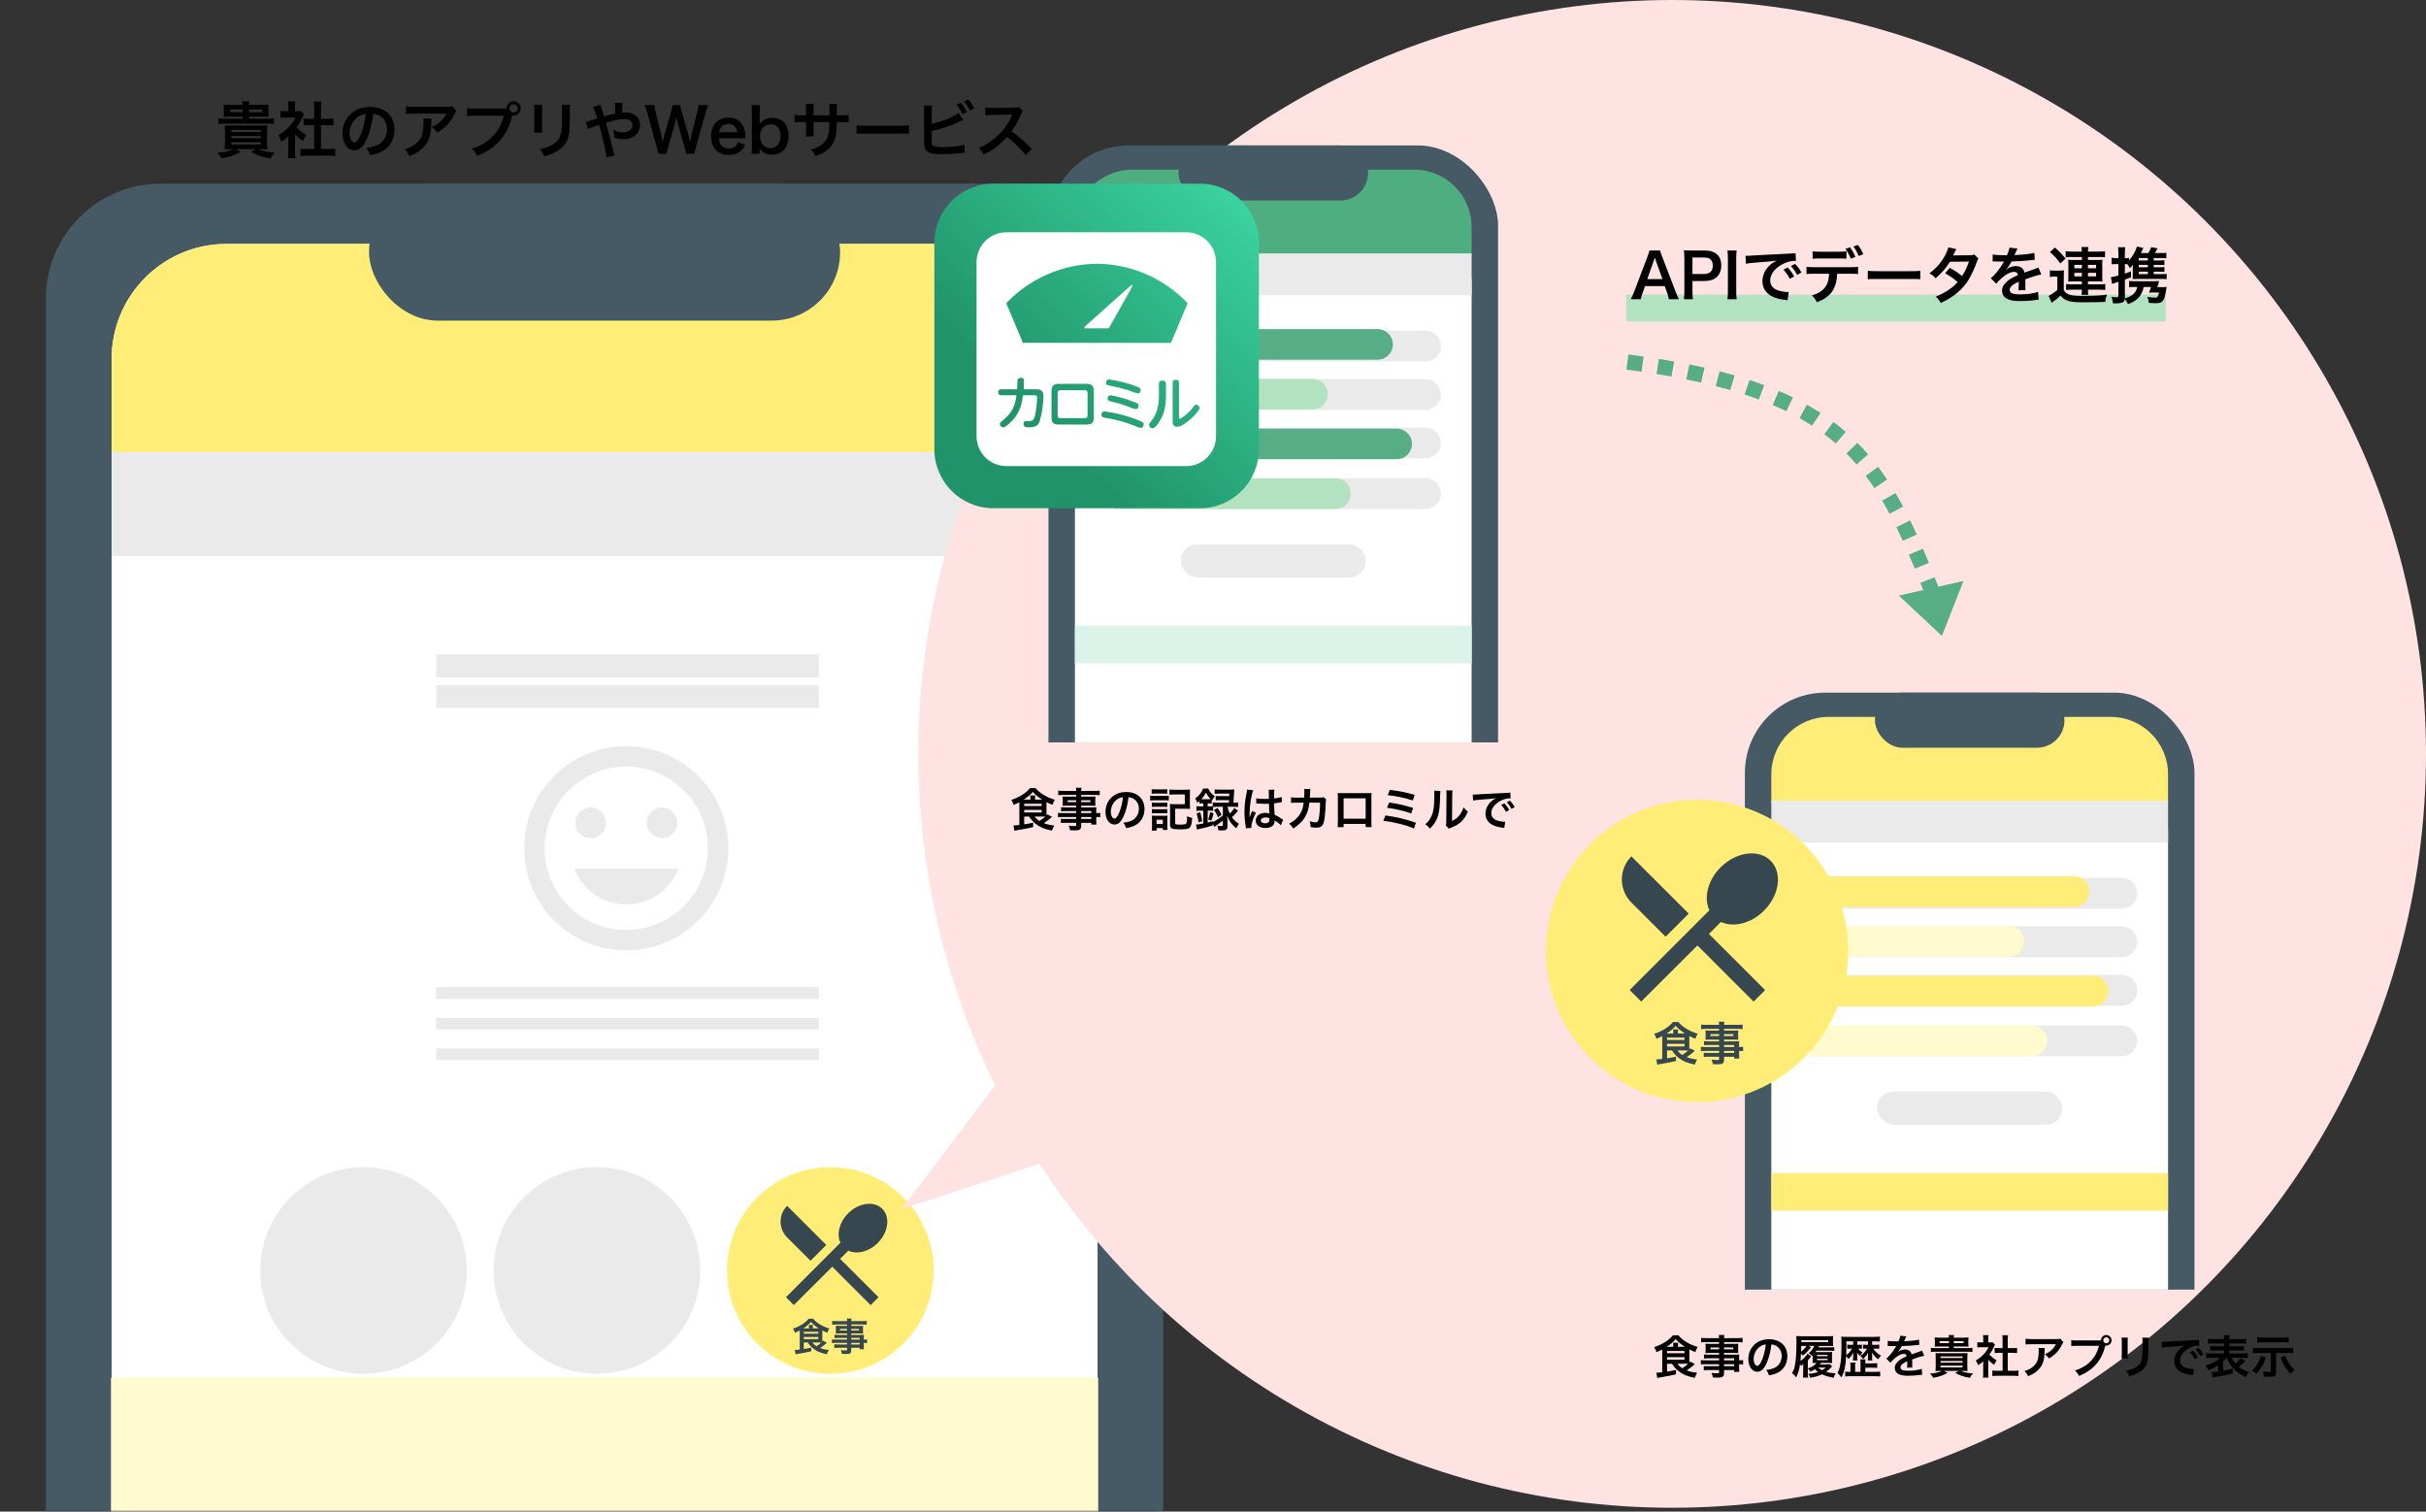 <svg width="634" height="395" viewBox="0 0 634 395" fill="none" xmlns="http://www.w3.org/2000/svg">
<rect x="0" y="0" width="634" height="395" fill="#333333" stroke="none"/>
<mask id="mask0" mask-type="alpha" maskUnits="userSpaceOnUse" x="0" y="43" width="312" height="352">
<rect y="43" width="312" height="352" fill="#C4C4C4"/>
</mask>
<g mask="url(#mask0)">
<rect x="12" y="48" width="292" height="584" rx="30" fill="#455A64"/>
<rect x="29.176" y="63.745" width="257.647" height="552.51" rx="30" fill="white"/>
<path d="M29.176 93.745C29.176 77.177 42.608 63.745 59.176 63.745H256.823C273.392 63.745 286.823 77.177 286.823 93.745V119.569H29.176V93.745Z" fill="#FFED77"/>
<rect x="96.451" y="48" width="123.098" height="35.784" rx="17.892" fill="#455A64"/>
<rect x="29.176" y="118.137" width="257.647" height="27.196" fill="#EAEAEA"/>
<rect x="29" y="360" width="258" height="35" fill="#FFFBCE"/>
</g>
<path d="M163.64 195C148.92 195 137 206.947 137 221.667C137 236.387 148.92 248.333 163.64 248.333C178.387 248.333 190.333 236.387 190.333 221.667C190.333 206.947 178.387 195 163.64 195ZM163.667 243C151.88 243 142.333 233.453 142.333 221.667C142.333 209.88 151.88 200.333 163.667 200.333C175.453 200.333 185 209.88 185 221.667C185 233.453 175.453 243 163.667 243ZM173 219C175.213 219 177 217.213 177 215C177 212.787 175.213 211 173 211C170.787 211 169 212.787 169 215C169 217.213 170.787 219 173 219ZM154.333 219C156.547 219 158.333 217.213 158.333 215C158.333 212.787 156.547 211 154.333 211C152.12 211 150.333 212.787 150.333 215C150.333 217.213 152.12 219 154.333 219ZM163.667 236.333C169.88 236.333 175.16 232.44 177.293 227H150.04C152.173 232.44 157.453 236.333 163.667 236.333Z" fill="#EAEAEA"/>
<circle cx="95" cy="332" r="27" fill="#EAEAEA"/>
<circle cx="156" cy="332" r="27" fill="#EAEAEA"/>
<rect x="114" y="171" width="100" height="6" fill="#EAEAEA"/>
<rect x="114" y="179" width="100" height="6" fill="#EAEAEA"/>
<rect x="114" y="258" width="100" height="3" fill="#EAEAEA"/>
<rect x="114" y="258" width="100" height="3" fill="#EAEAEA"/>
<rect x="114" y="274" width="100" height="3" fill="#EAEAEA"/>
<rect x="114" y="266" width="100" height="3" fill="#EAEAEA"/>
<circle cx="217" cy="332" r="27" fill="#FFED77"/>
<path d="M211.813 329.454L215.94 325.327L205.702 315.104C203.427 317.379 203.427 321.069 205.702 323.358L211.813 329.454ZM221.7 326.815C223.932 327.85 227.067 327.121 229.386 324.802C232.171 322.017 232.711 318.021 230.567 315.877C228.438 313.748 224.442 314.273 221.642 317.058C219.323 319.377 218.594 322.512 219.629 324.744L205.396 338.977L207.452 341.033L217.5 331.015L227.534 341.048L229.59 338.992L219.557 328.958L221.7 326.815Z" fill="#37474F"/>
<path d="M211.13 350.81C211.54 351.48 211.93 351.92 212.59 352.44C213.47 353.14 214.52 353.57 216.09 353.88C216.22 353.5 216.35 353.21 216.6 352.77C215.67 352.67 215.04 352.53 214.33 352.26C214.93 351.86 215.48 351.44 216.11 350.88L215.1 350.34C215.01 350.44 214.99 350.47 214.91 350.56C214.9 350.4 214.9 350.31 214.9 350.11V348.03C214.9 347.89 214.9 347.83 214.9 347.67C215.34 347.9 215.68 348.06 216.22 348.26C216.36 347.82 216.51 347.49 216.72 347.15C215.86 346.91 215.03 346.55 214.29 346.1C213.54 345.65 213.02 345.21 212.51 344.61H211.33C210.45 345.7 208.98 346.63 207.25 347.18C207.51 347.64 207.56 347.75 207.74 348.27C208.3 348.04 208.52 347.94 208.99 347.7C209 347.96 209 348.03 209 348.15V352.66C208.6 352.71 208 352.76 207.87 352.76C207.86 352.76 207.84 352.76 207.82 352.76H207.72L207.91 353.91C208.11 353.86 208.24 353.84 208.37 353.81C210.16 353.51 210.94 353.36 212 353.11V352.15C211.09 352.35 211.01 352.36 210.05 352.51V350.81H211.13ZM214.03 350.81C214.25 350.81 214.42 350.81 214.64 350.82C214.19 351.23 213.89 351.45 213.36 351.78C212.92 351.5 212.6 351.2 212.32 350.81H214.03ZM209.96 347.12C210.77 346.6 211.37 346.09 211.93 345.45C212.5 346.08 213.11 346.59 213.96 347.12H212.42V346.83C212.42 346.55 212.43 346.41 212.46 346.23H211.36C211.4 346.39 211.41 346.55 211.41 346.83V347.12H209.96ZM210.05 348.02H213.85V348.52H210.05V348.02ZM210.05 349.37H213.85V349.93H210.05V349.37ZM221.38 350.06H218.49C217.92 350.06 217.67 350.05 217.41 350.01V350.96C217.67 350.92 217.94 350.91 218.51 350.91H221.38V351.34H218.99C218.48 351.34 218.31 351.33 218.04 351.3V352.23C218.34 352.19 218.58 352.18 219.03 352.18H221.38V352.66C221.38 352.84 221.3 352.89 220.99 352.89C220.63 352.89 220.26 352.86 219.72 352.8C219.91 353.19 219.97 353.39 220.03 353.79C220.35 353.81 220.75 353.83 220.99 353.83C222.21 353.83 222.46 353.64 222.46 352.74V352.18H224.67V352.57H225.79C225.75 352.28 225.74 352.01 225.74 351.49V350.91C226.18 350.91 226.37 350.93 226.61 350.96V350.01C226.41 350.04 226.17 350.06 225.74 350.06V349.71C225.74 349.19 225.74 349.05 225.77 348.8C225.49 348.82 225.29 348.83 224.7 348.83H222.46V348.45H224.76C225.08 348.45 225.34 348.46 225.56 348.48C225.54 348.26 225.53 348.11 225.53 347.81V347.15C225.53 346.84 225.54 346.67 225.56 346.45C225.32 346.47 225.1 346.48 224.72 346.48H222.46V346.1H225.33C225.81 346.1 226.16 346.12 226.5 346.16V345.17C226.18 345.21 225.85 345.23 225.27 345.23H222.46C222.47 344.87 222.48 344.77 222.53 344.55H221.32C221.36 344.77 221.37 344.88 221.38 345.23H218.7C218.12 345.23 217.78 345.21 217.47 345.17V346.16C217.82 346.12 218.15 346.1 218.64 346.1H221.38V346.48H219.27C218.89 346.48 218.68 346.47 218.42 346.45C218.44 346.69 218.45 346.87 218.45 347.15V347.81C218.45 348.06 218.44 348.27 218.42 348.48C218.65 348.46 218.9 348.45 219.26 348.45H221.38V348.83H219.03C218.59 348.83 218.33 348.82 218.09 348.79V349.66C218.36 349.63 218.65 349.62 219.01 349.62H221.38V350.06ZM222.46 350.06V349.62H224.67V350.06H222.46ZM222.46 350.91H224.67V351.34H222.46V350.91ZM221.38 347.26V347.67H219.51V347.26H221.38ZM222.46 347.26H224.47V347.67H222.46V347.26Z" fill="#37474F"/>
<path d="M63.385 30.48V31.04H58.905C58.041 31.04 57.641 31.024 57.097 30.944V32.4C57.673 32.32 58.073 32.304 58.905 32.304H69.753C70.617 32.304 71.033 32.32 71.577 32.4V30.944C71.033 31.024 70.633 31.04 69.753 31.04H65.065V30.48H68.473C69.257 30.48 69.737 30.496 70.217 30.528C70.169 30.16 70.153 29.872 70.153 29.248V28.624C70.153 28 70.169 27.728 70.217 27.344C69.721 27.392 69.305 27.408 68.377 27.408H65.065C65.065 27.056 65.081 26.864 65.161 26.496H63.289C63.369 26.848 63.385 27.008 63.385 27.408H60.281C59.353 27.408 58.921 27.392 58.441 27.344C58.489 27.744 58.505 28.032 58.505 28.624V29.248C58.505 29.856 58.489 30.144 58.441 30.528C58.905 30.496 59.385 30.48 60.185 30.48H63.385ZM65.065 29.312V28.608H68.489V29.312H65.065ZM63.385 29.312H60.153V28.608H63.385V29.312ZM60.953 38.976C59.897 39.488 58.825 39.744 56.809 39.936C57.385 40.512 57.529 40.72 57.945 41.392C60.153 40.976 61.209 40.608 62.921 39.664L61.657 38.976H66.809L65.593 39.68C67.433 40.672 68.489 41.024 70.697 41.392C71.161 40.624 71.321 40.384 71.785 39.872C69.961 39.76 68.649 39.488 67.481 38.976H68.185C68.937 38.976 69.449 38.992 69.865 39.024C69.833 38.656 69.801 37.968 69.801 37.312V34.528C69.801 33.632 69.817 33.184 69.865 32.768C69.417 32.816 69.145 32.816 68.249 32.816H60.361C59.513 32.816 59.193 32.816 58.745 32.768C58.777 33.28 58.793 33.68 58.793 34.416V37.424C58.793 38.064 58.761 38.736 58.729 39.024C59.225 38.992 59.609 38.976 60.425 38.976H60.953ZM60.457 33.936H68.137V34.496H60.457V33.936ZM60.457 35.536H68.137V36.112H60.457V35.536ZM60.457 37.152H68.137V37.76H60.457V37.152ZM77.097 35.056C77.785 35.856 78.329 36.32 79.161 36.864C79.417 36.256 79.657 35.808 80.041 35.296C78.985 34.688 78.249 34.112 77.497 33.264C78.265 32.208 78.569 31.68 79.097 30.528C79.209 30.256 79.305 30.096 79.449 29.856L78.681 29.024C78.473 29.056 78.249 29.072 77.753 29.072H77.097V27.76C77.097 27.232 77.129 26.88 77.193 26.512H75.257C75.321 26.88 75.353 27.312 75.353 27.728V29.072H74.553C74.025 29.072 73.689 29.056 73.289 29.008V30.784C73.721 30.736 74.057 30.72 74.633 30.72H77.241C76.713 31.744 76.249 32.4 75.497 33.184C74.633 34.096 73.865 34.704 72.745 35.344C73.081 35.824 73.369 36.4 73.561 37.008C74.377 36.48 74.713 36.224 75.337 35.648V39.664C75.337 40.416 75.321 40.848 75.241 41.328H77.177C77.113 40.848 77.097 40.448 77.097 39.696V35.056ZM83.881 32.688H85.577C86.137 32.688 86.633 32.72 87.145 32.768V30.96C86.697 31.024 86.297 31.04 85.577 31.04H83.881V28.224C83.881 27.536 83.897 27.2 83.993 26.56H81.993C82.073 27.184 82.105 27.568 82.105 28.224V31.04H80.905C80.217 31.04 79.801 31.024 79.337 30.96V32.768C79.849 32.72 80.361 32.688 80.905 32.688H82.105V38.944H80.361C79.593 38.944 79.033 38.912 78.521 38.848V40.784C79.081 40.704 79.689 40.672 80.329 40.672H85.801C86.441 40.672 87.065 40.704 87.625 40.784V38.848C87.129 38.912 86.601 38.944 85.801 38.944H83.881V32.688ZM97.545 29.744C98.249 29.808 98.665 29.936 99.161 30.224C100.441 30.992 101.129 32.24 101.129 33.776C101.129 35.488 100.297 37.008 98.905 37.776C98.153 38.208 97.193 38.464 95.721 38.656C96.233 39.328 96.425 39.68 96.697 40.528C97.817 40.336 98.441 40.176 99.209 39.856C101.657 38.864 103.097 36.656 103.097 33.888C103.097 30.288 100.601 27.952 96.761 27.952C94.489 27.952 92.601 28.72 91.257 30.192C90.121 31.44 89.497 33.088 89.497 34.848C89.497 37.424 90.809 39.28 92.633 39.28C93.945 39.28 94.969 38.336 95.881 36.272C96.681 34.464 97.241 32.256 97.545 29.744ZM95.593 29.76C95.401 31.568 94.873 33.728 94.265 35.168C93.689 36.544 93.145 37.216 92.617 37.216C91.913 37.216 91.353 36.176 91.353 34.864C91.353 33.152 92.185 31.504 93.529 30.544C94.185 30.08 94.761 29.856 95.593 29.76ZM118.201 27.76C117.753 27.888 117.609 27.904 116.649 27.904H108.297C107.193 27.904 106.697 27.872 106.089 27.776V29.776C106.745 29.696 107.145 29.68 108.265 29.68H116.665C116.297 30.448 115.801 31.104 115.145 31.712C114.489 32.336 113.881 32.704 112.809 33.184C113.529 33.728 113.769 33.968 114.249 34.64C115.001 34.224 115.529 33.872 116.169 33.312C117.145 32.48 118.073 31.28 118.633 30.096C119.049 29.264 119.049 29.248 119.273 28.976L118.201 27.76ZM110.601 30.992C110.665 31.328 110.681 31.472 110.681 31.952C110.681 34.976 110.169 36.352 108.537 37.648C107.753 38.272 107.033 38.624 105.737 39.008C106.377 39.68 106.585 39.968 107.001 40.832C109.001 40 110.169 39.184 111.129 37.952C112.217 36.56 112.649 35.024 112.713 32.288C112.729 31.312 112.729 31.296 112.777 30.992H110.601ZM124.089 28.368C123.001 28.368 122.617 28.352 122.041 28.256V30.336C122.569 30.256 122.873 30.24 124.057 30.24H131.673C130.649 34.496 127.753 37.472 123.321 38.848C124.041 39.552 124.313 39.92 124.729 40.752C129.785 38.64 132.617 35.376 133.913 30.144C134.025 30.16 134.121 30.176 134.217 30.176C135.241 30.176 136.073 29.344 136.073 28.32C136.073 27.312 135.241 26.48 134.217 26.48C133.193 26.48 132.393 27.296 132.377 28.336C132.105 28.352 131.913 28.368 131.433 28.368H124.089ZM134.217 27.28C134.809 27.28 135.273 27.744 135.273 28.32C135.273 28.896 134.809 29.376 134.217 29.376C133.641 29.376 133.177 28.896 133.177 28.32C133.177 27.744 133.641 27.28 134.217 27.28ZM139.561 27.376C139.609 27.792 139.625 28 139.625 28.816V33.216C139.625 33.792 139.593 34.288 139.545 34.656H141.737C141.673 34.256 141.673 34.048 141.673 33.248V28.832C141.673 27.984 141.673 27.84 141.737 27.392L139.561 27.376ZM146.777 27.408C146.841 27.776 146.857 28.112 146.857 28.928V30.928C146.857 32.208 146.841 32.912 146.777 33.6C146.601 35.712 146.073 36.688 144.569 37.68C143.609 38.32 142.681 38.656 141.113 38.96C141.785 39.808 141.945 40.08 142.233 40.864C143.705 40.432 144.505 40.112 145.353 39.632C147.017 38.704 148.041 37.504 148.505 35.904C148.793 34.896 148.905 33.552 148.921 31.056V28.896C148.921 27.984 148.937 27.808 149.001 27.408H146.777ZM157.865 30.416C157.721 29.888 157.657 29.68 157.529 29.28C157.065 27.904 157.065 27.904 156.969 27.392L154.985 27.952C155.289 28.512 155.593 29.36 156.073 30.928C155.305 31.168 155.177 31.2 154.521 31.424C153.737 31.696 153.529 31.744 153.065 31.84L153.689 33.712C154.105 33.504 155.177 33.072 155.753 32.896C156.313 32.704 156.345 32.704 156.553 32.608C157.545 36.048 158.425 39.84 158.505 41.12L160.617 40.64C160.489 40.32 160.457 40.208 160.377 39.872C159.417 35.872 159.337 35.568 158.345 32.096C161.049 31.296 162.009 31.104 163.145 31.104C164.489 31.104 165.273 31.696 165.273 32.704C165.273 33.264 165.033 33.76 164.617 34.064C164.121 34.4 163.497 34.592 162.809 34.592C161.993 34.592 161.209 34.4 160.249 33.968C160.473 34.864 160.521 35.168 160.537 35.936C161.385 36.224 162.233 36.384 163.017 36.384C164.233 36.384 165.225 36.064 165.977 35.44C166.793 34.768 167.273 33.728 167.273 32.656C167.273 30.688 165.785 29.392 163.529 29.392C163.209 29.392 162.985 29.408 162.601 29.44C162.617 27.376 162.617 27.376 162.681 26.88H160.665C160.745 27.296 160.745 27.408 160.761 28.8C160.777 29.36 160.777 29.36 160.777 29.68C160.137 29.808 159.865 29.872 159.417 29.984L157.865 30.416ZM181.465 40.192C181.513 39.856 181.513 39.856 181.641 39.408C181.673 39.264 181.753 38.976 181.865 38.528L184.425 29.36C184.681 28.432 184.825 28 185.049 27.456H182.489C182.473 27.904 182.377 28.56 182.217 29.168L180.729 35.2C180.697 35.344 180.569 35.968 180.521 36.224C180.425 36.784 180.425 36.784 180.345 37.152C180.089 35.952 180.009 35.632 179.897 35.216L178.105 29.056C177.929 28.464 177.785 27.84 177.737 27.456H175.769C175.721 27.888 175.609 28.416 175.417 29.088L173.641 35.264C173.513 35.712 173.401 36.16 173.193 37.152C173.097 36.592 172.921 35.776 172.809 35.28L171.321 29.184C171.145 28.48 171.065 28 171.033 27.456H168.473C168.681 27.936 168.841 28.432 169.113 29.36L171.657 38.544C172.009 39.792 172.009 39.792 172.089 40.192H174.217C174.265 39.808 174.393 39.296 174.585 38.576L176.281 32.624C176.425 32.112 176.585 31.488 176.761 30.576C176.905 31.392 177.049 32 177.225 32.624L178.937 38.576C179.097 39.12 179.257 39.808 179.321 40.192H181.465ZM194.819 36.128C194.787 35.76 194.787 35.712 194.787 35.68C194.739 34.592 194.627 34.016 194.323 33.248C193.683 31.648 192.211 30.72 190.339 30.72C187.603 30.72 185.827 32.656 185.827 35.616C185.827 38.608 187.619 40.496 190.451 40.496C191.795 40.496 192.915 40.08 193.747 39.264C194.147 38.864 194.355 38.56 194.723 37.792L192.835 37.184C192.675 37.616 192.563 37.792 192.371 38.016C191.907 38.528 191.235 38.816 190.451 38.816C189.635 38.816 188.915 38.496 188.451 37.92C188.083 37.456 187.939 37.008 187.859 36.128H194.819ZM187.907 34.544C188.147 33.2 189.059 32.368 190.307 32.368C191.059 32.368 191.603 32.576 192.035 33.008C192.435 33.408 192.627 33.84 192.739 34.544H187.907ZM198.526 40.192V39.408C198.526 39.216 198.526 39.04 198.51 38.832C199.31 39.952 200.222 40.416 201.694 40.416C202.99 40.416 204.014 40.032 204.766 39.264C205.63 38.368 206.078 37.088 206.078 35.52C206.078 32.544 204.494 30.8 201.806 30.8C200.334 30.8 199.342 31.296 198.51 32.416C198.526 31.872 198.542 31.472 198.542 31.216V29.616C198.542 28.656 198.574 28.128 198.654 27.456H196.398C196.478 28.224 196.51 28.784 196.51 29.6V38.032C196.51 38.976 196.478 39.488 196.398 40.192H198.526ZM203.998 35.52C203.998 37.456 202.958 38.704 201.342 38.704C200.75 38.704 200.126 38.48 199.662 38.112C199.022 37.6 198.606 36.592 198.606 35.584C198.606 34.752 198.91 33.888 199.39 33.36C199.918 32.784 200.67 32.48 201.566 32.48C203.038 32.48 203.998 33.68 203.998 35.52ZM212.607 30.144V28.496C212.607 27.68 212.607 27.648 212.671 27.12H210.575C210.639 27.536 210.655 27.872 210.655 28.544V30.144H209.711C208.575 30.144 208.255 30.128 207.631 30.032V31.984C208.191 31.92 208.623 31.904 209.679 31.904H210.655V34.272C210.655 34.864 210.639 35.296 210.591 35.648H212.671C212.623 35.232 212.607 34.976 212.607 34.304V31.904H216.751C216.719 33.008 216.719 33.392 216.687 33.76C216.543 35.6 216.079 36.656 214.991 37.6C214.223 38.272 213.455 38.656 211.935 39.12C212.623 39.824 212.831 40.128 213.135 40.816C214.607 40.288 215.391 39.872 216.255 39.136C217.647 37.952 218.335 36.592 218.559 34.544C218.639 33.936 218.639 33.824 218.671 31.904H219.743C220.799 31.904 221.231 31.92 221.791 31.984V30.032C221.167 30.128 220.847 30.144 219.711 30.144H218.687C218.703 29.184 218.703 29.184 218.703 28.208C218.703 27.584 218.719 27.504 218.767 27.136H216.703C216.767 27.504 216.783 27.856 216.783 28.912V29.424L216.767 30.144H212.607ZM223.839 34.976C224.479 34.896 224.655 34.896 226.447 34.896H234.943C236.735 34.896 236.911 34.896 237.551 34.976V32.752C236.847 32.848 236.543 32.864 234.959 32.864H226.431C224.847 32.864 224.543 32.848 223.839 32.752V34.976ZM243.487 29.104C243.487 28.288 243.503 28 243.567 27.616H241.423C241.487 28.016 241.487 28.272 241.487 29.088L241.503 36.512C241.503 37.44 241.519 37.712 241.551 37.984C241.647 38.768 241.887 39.28 242.335 39.616C242.959 40.096 244.063 40.304 246.079 40.304C247.055 40.304 249.071 40.208 250.015 40.112C251.711 39.952 251.791 39.936 252.127 39.936L252.031 37.808C251.327 38.016 250.975 38.096 250.207 38.192C249.039 38.352 247.567 38.448 246.495 38.448C244.943 38.448 244.031 38.32 243.759 38.032C243.535 37.808 243.471 37.44 243.471 36.512C243.471 36.464 243.471 36.384 243.487 36.304V34.192C245.903 33.744 248.143 33.024 250.319 31.984C251.167 31.568 251.647 31.344 251.759 31.296L250.479 29.488C249.439 30.464 245.903 31.888 243.487 32.336V29.104ZM249.951 27.376C250.623 28.16 251.039 28.8 251.535 29.824L252.687 29.296C252.159 28.24 251.727 27.584 251.087 26.864L249.951 27.376ZM254.623 28.32C254.191 27.424 253.759 26.8 253.055 26L251.951 26.512C252.559 27.248 253.055 28.016 253.487 28.896L254.623 28.32ZM269.631 38.864C267.695 36.992 267.695 36.992 267.295 36.64C266.207 35.664 265.343 34.992 264.335 34.32C265.311 33.008 266.095 31.616 266.831 29.904C267.007 29.504 267.135 29.28 267.343 29.04L266.287 27.952C265.887 28.096 265.759 28.112 264.863 28.128L259.231 28.208C259.039 28.208 258.911 28.208 258.847 28.208C258.191 28.208 257.887 28.192 257.439 28.112L257.503 30.16C258.047 30.08 258.479 30.048 259.247 30.032C264.287 29.952 264.287 29.952 264.543 29.936L264.367 30.352C263.327 32.848 261.407 35.168 258.991 36.864C257.791 37.712 257.023 38.144 255.791 38.624C256.447 39.312 256.639 39.568 257.087 40.4C259.535 39.2 261.375 37.792 263.183 35.776C264.927 37.104 266.767 38.896 268.095 40.528L269.631 38.864Z" fill="black"/>
<circle cx="437" cy="197" r="197" fill="#FFE2E2"/>
<path d="M268.956 213.372C269.448 214.176 269.916 214.704 270.708 215.328C271.764 216.168 273.024 216.684 274.908 217.056C275.064 216.6 275.22 216.252 275.52 215.724C274.404 215.604 273.648 215.436 272.796 215.112C273.516 214.632 274.176 214.128 274.932 213.456L273.72 212.808C273.612 212.928 273.588 212.964 273.492 213.072C273.48 212.88 273.48 212.772 273.48 212.532V210.036C273.48 209.868 273.48 209.796 273.48 209.604C274.008 209.88 274.416 210.072 275.064 210.312C275.232 209.784 275.412 209.388 275.664 208.98C274.632 208.692 273.636 208.26 272.748 207.72C271.848 207.18 271.224 206.652 270.612 205.932H269.196C268.14 207.24 266.376 208.356 264.3 209.016C264.612 209.568 264.672 209.7 264.888 210.324C265.56 210.048 265.824 209.928 266.388 209.64C266.4 209.952 266.4 210.036 266.4 210.18V215.592C265.92 215.652 265.2 215.712 265.044 215.712C265.032 215.712 265.008 215.712 264.984 215.712H264.864L265.092 217.092C265.332 217.032 265.488 217.008 265.644 216.972C267.792 216.612 268.728 216.432 270 216.132V214.98C268.908 215.22 268.812 215.232 267.66 215.412V213.372H268.956ZM272.436 213.372C272.7 213.372 272.904 213.372 273.168 213.384C272.628 213.876 272.268 214.14 271.632 214.536C271.104 214.2 270.72 213.84 270.384 213.372H272.436ZM267.552 208.944C268.524 208.32 269.244 207.708 269.916 206.94C270.6 207.696 271.332 208.308 272.352 208.944H270.504V208.596C270.504 208.26 270.516 208.092 270.552 207.876H269.232C269.28 208.068 269.292 208.26 269.292 208.596V208.944H267.552ZM267.66 210.024H272.22V210.624H267.66V210.024ZM267.66 211.644H272.22V212.316H267.66V211.644ZM281.256 212.472H277.788C277.104 212.472 276.804 212.46 276.492 212.412V213.552C276.804 213.504 277.128 213.492 277.812 213.492H281.256V214.008H278.388C277.776 214.008 277.572 213.996 277.248 213.96V215.076C277.608 215.028 277.896 215.016 278.436 215.016H281.256V215.592C281.256 215.808 281.16 215.868 280.788 215.868C280.356 215.868 279.912 215.832 279.264 215.76C279.492 216.228 279.564 216.468 279.636 216.948C280.02 216.972 280.5 216.996 280.788 216.996C282.252 216.996 282.552 216.768 282.552 215.688V215.016H285.204V215.484H286.548C286.5 215.136 286.488 214.812 286.488 214.188V213.492C287.016 213.492 287.244 213.516 287.532 213.552V212.412C287.292 212.448 287.004 212.472 286.488 212.472V212.052C286.488 211.428 286.488 211.26 286.524 210.96C286.188 210.984 285.948 210.996 285.24 210.996H282.552V210.54H285.312C285.696 210.54 286.008 210.552 286.272 210.576C286.248 210.312 286.236 210.132 286.236 209.772V208.98C286.236 208.608 286.248 208.404 286.272 208.14C285.984 208.164 285.72 208.176 285.264 208.176H282.552V207.72H285.996C286.572 207.72 286.992 207.744 287.4 207.792V206.604C287.016 206.652 286.62 206.676 285.924 206.676H282.552C282.564 206.244 282.576 206.124 282.636 205.86H281.184C281.232 206.124 281.244 206.256 281.256 206.676H278.04C277.344 206.676 276.936 206.652 276.564 206.604V207.792C276.984 207.744 277.38 207.72 277.968 207.72H281.256V208.176H278.724C278.268 208.176 278.016 208.164 277.704 208.14C277.728 208.428 277.74 208.644 277.74 208.98V209.772C277.74 210.072 277.728 210.324 277.704 210.576C277.98 210.552 278.28 210.54 278.712 210.54H281.256V210.996H278.436C277.908 210.996 277.596 210.984 277.308 210.948V211.992C277.632 211.956 277.98 211.944 278.412 211.944H281.256V212.472ZM282.552 212.472V211.944H285.204V212.472H282.552ZM282.552 213.492H285.204V214.008H282.552V213.492ZM281.256 209.112V209.604H279.012V209.112H281.256ZM282.552 209.112H284.964V209.604H282.552V209.112ZM294.936 208.308C295.464 208.356 295.776 208.452 296.148 208.668C297.108 209.244 297.624 210.18 297.624 211.332C297.624 212.616 297 213.756 295.956 214.332C295.392 214.656 294.672 214.848 293.568 214.992C293.952 215.496 294.096 215.76 294.3 216.396C295.14 216.252 295.608 216.132 296.184 215.892C298.02 215.148 299.1 213.492 299.1 211.416C299.1 208.716 297.228 206.964 294.348 206.964C292.644 206.964 291.228 207.54 290.22 208.644C289.368 209.58 288.9 210.816 288.9 212.136C288.9 214.068 289.884 215.46 291.252 215.46C292.236 215.46 293.004 214.752 293.688 213.204C294.288 211.848 294.708 210.192 294.936 208.308ZM293.472 208.32C293.328 209.676 292.932 211.296 292.476 212.376C292.044 213.408 291.636 213.912 291.24 213.912C290.712 213.912 290.292 213.132 290.292 212.148C290.292 210.864 290.916 209.628 291.924 208.908C292.416 208.56 292.848 208.392 293.472 208.32ZM300.972 207.408C301.272 207.372 301.536 207.36 301.968 207.36H304.032C304.476 207.36 304.692 207.372 305.028 207.408V206.22C304.704 206.268 304.512 206.28 304.032 206.28H301.968C301.488 206.28 301.296 206.268 300.972 206.22V207.408ZM300.564 209.172C300.852 209.136 301.104 209.124 301.524 209.124H304.536C305.028 209.124 305.196 209.136 305.448 209.172V207.936C305.184 207.972 304.98 207.984 304.488 207.984H301.524C301.08 207.984 300.852 207.972 300.564 207.924V209.172ZM301.02 210.852C301.26 210.828 301.428 210.816 301.812 210.816H304.284C304.644 210.816 304.788 210.828 305.052 210.852V209.736C304.836 209.76 304.68 209.772 304.284 209.772H301.812C301.416 209.772 301.26 209.76 301.02 209.736V210.852ZM301.02 212.544C301.248 212.52 301.44 212.508 301.8 212.508H304.26C304.656 212.508 304.776 212.508 305.052 212.544V211.428C304.836 211.452 304.68 211.464 304.284 211.464H301.812C301.416 211.464 301.26 211.452 301.02 211.428V212.544ZM302.268 217.044V216.396H303.888V216.876H305.112C305.088 216.672 305.064 216.312 305.064 216.024V214.008C305.064 213.564 305.064 213.408 305.1 213.144C304.896 213.18 304.764 213.18 304.296 213.18H301.944C301.488 213.18 301.308 213.168 301.008 213.144C301.056 213.444 301.068 213.708 301.068 214.092V215.868C301.068 216.288 301.044 216.672 300.996 217.044H302.268ZM302.244 214.2H303.888V215.328H302.244V214.2ZM307.116 211.332H309.804C310.344 211.332 310.62 211.344 311.004 211.38C310.968 211.032 310.956 210.696 310.956 210.192V207.54C310.956 206.964 310.968 206.748 311.004 206.328C310.656 206.364 310.308 206.376 309.78 206.376H306.876C306.372 206.376 306 206.352 305.616 206.304V207.66C305.976 207.624 306.336 207.6 306.864 207.6H309.636V210.144H306.936C306.42 210.144 306.096 210.132 305.736 210.096C305.772 210.468 305.784 210.696 305.784 211.272V215.508C305.784 216.528 306.216 216.72 308.412 216.72C310.056 216.72 310.692 216.588 311.004 216.168C311.328 215.736 311.46 215.124 311.556 213.732C311.148 213.66 310.692 213.504 310.236 213.288C310.212 214.524 310.128 215.064 309.948 215.244C309.768 215.424 309.396 215.484 308.448 215.484C307.98 215.484 307.62 215.46 307.392 215.412C307.176 215.364 307.116 215.292 307.116 215.052V211.332ZM316.572 214.428C316.836 213.768 316.98 213.276 317.148 212.508L316.236 212.208C316.128 212.964 316.008 213.444 315.756 214.164L316.572 214.428ZM317.256 211.644C317.712 212.256 317.988 212.772 318.312 213.552L319.236 212.94C318.912 212.196 318.756 211.944 318.192 211.152L317.256 211.644ZM314.46 209.928V210.732H313.848C313.344 210.732 312.972 210.708 312.66 210.672V211.896C312.96 211.86 313.332 211.836 313.836 211.836H314.46V215.196C313.512 215.388 313.08 215.448 312.588 215.448L312.768 216.768C313.14 216.66 313.152 216.66 313.716 216.552C314.796 216.336 315.708 216.096 316.932 215.7V215.22L317.316 216.072C317.52 215.928 317.52 215.928 317.712 215.796C318.528 215.232 318.528 215.232 318.732 215.088C319.092 214.836 319.164 214.764 319.584 214.416V215.556C319.584 215.82 319.5 215.868 319.056 215.868C318.84 215.868 318.504 215.832 318.12 215.748C318.288 216.156 318.348 216.408 318.396 216.96C318.864 216.996 319.188 217.008 319.452 217.008C320.424 217.008 320.772 216.72 320.772 215.916V214.38C320.748 213.732 320.724 213.288 320.7 213.048C321.024 213.948 321.216 214.344 321.612 214.908C321.996 215.46 322.308 215.796 323.076 216.456C323.304 215.964 323.472 215.688 323.796 215.28C322.944 214.74 322.476 214.296 321.948 213.552C322.44 213.132 322.944 212.58 323.544 211.848L322.56 211.152C322.236 211.716 321.936 212.076 321.396 212.592C321.048 211.86 320.928 211.476 320.82 210.816H322.428C322.872 210.816 323.244 210.84 323.568 210.876V209.688C323.244 209.736 322.92 209.76 322.416 209.76H322.344C322.392 209.136 322.452 208.08 322.488 207.456C322.524 206.568 322.524 206.568 322.56 206.292C322.272 206.328 321.948 206.34 321.456 206.34H318.636C318.096 206.34 317.772 206.328 317.436 206.28V207.432C317.724 207.396 318.072 207.384 318.576 207.384H321.264C321.252 207.708 321.252 207.744 321.228 208.044H318.804C318.24 208.044 318.012 208.032 317.712 207.984V209.124C318.012 209.088 318.264 209.076 318.804 209.076H321.18C321.168 209.28 321.156 209.4 321.132 209.76H318.096C317.616 209.76 317.28 209.736 316.944 209.688V210.684C316.716 210.72 316.452 210.732 316.092 210.732H315.612V209.928H315.96C316.296 209.928 316.404 209.928 316.668 209.964V209.064L316.764 209.148C316.992 208.704 317.16 208.452 317.496 208.08C316.596 207.432 316.152 206.916 315.744 206.064H314.424C314.04 207.084 313.332 207.972 312.348 208.656C312.624 209.052 312.744 209.304 312.9 209.796C313.152 209.592 313.224 209.532 313.452 209.328V209.964C313.716 209.94 313.896 209.928 314.16 209.928H314.46ZM319.584 210.816V213.096C318.684 213.84 317.88 214.368 316.92 214.836V214.584C316.284 214.776 316.068 214.848 315.612 214.956V211.836H316.092C316.524 211.836 316.764 211.848 317.028 211.896V210.864C317.316 210.828 317.628 210.816 318.096 210.816H319.584ZM313.944 208.848C314.46 208.296 314.784 207.828 315.144 207.144C315.552 207.864 315.888 208.308 316.416 208.836C316.26 208.848 316.188 208.848 315.972 208.848H314.184H313.944ZM314.184 214.596C314.028 213.588 313.908 213.036 313.656 212.268L312.72 212.556C312.996 213.468 313.128 214.068 313.224 214.896L314.184 214.596ZM328.296 209.964C328.332 209.952 328.356 209.952 328.368 209.952C328.392 209.952 328.428 209.952 328.488 209.964C328.512 209.964 328.584 209.964 328.692 209.976C328.752 209.976 328.884 209.988 329.052 209.988C329.616 210.036 330.096 210.048 330.54 210.048C330.852 210.048 331.14 210.036 331.62 210.024C331.668 211.692 331.68 212.28 331.716 212.58C331.392 212.46 331.092 212.412 330.648 212.412C329.196 212.412 328.176 213.228 328.176 214.392C328.176 215.616 329.136 216.36 330.708 216.36C331.872 216.36 332.712 215.94 332.988 215.232C333.048 215.064 333.084 214.824 333.084 214.56C333.084 214.488 333.084 214.464 333.084 214.392C333.156 214.44 333.432 214.62 333.84 214.884C334.176 215.1 334.536 215.412 334.74 215.652L335.316 214.2C335.196 214.14 335.136 214.104 334.98 213.996C334.26 213.48 333.96 213.312 333.096 212.904C332.976 210.888 332.976 210.864 332.976 210.192C332.976 210.036 332.976 210.036 332.976 209.928C333.612 209.856 334.236 209.748 334.644 209.664C334.86 209.616 334.872 209.616 334.992 209.604L334.944 208.248L334.848 208.272C334.656 208.344 334.656 208.344 334.584 208.368C334.116 208.488 333.588 208.584 332.964 208.656C332.964 208.416 332.964 208.236 332.964 208.104C332.964 207.252 332.988 206.676 333.048 206.34L331.548 206.376C331.572 206.508 331.584 206.688 331.584 206.952C331.584 207.444 331.596 208.044 331.596 208.752C331.176 208.776 330.912 208.776 330.492 208.776C329.508 208.776 328.884 208.728 328.32 208.584L328.296 209.964ZM331.74 213.804C331.74 213.804 331.74 213.996 331.74 214.128C331.74 214.452 331.692 214.632 331.584 214.776C331.404 215.016 331.056 215.148 330.612 215.148C329.94 215.148 329.508 214.848 329.508 214.404C329.508 213.912 329.988 213.612 330.756 213.612C331.116 213.612 331.344 213.66 331.74 213.804ZM327.048 216.36C327.024 216.132 327.024 216.12 327.024 216.036C327.024 215.244 327.504 213.756 328.212 212.364L327.216 211.92C327.108 212.22 327.096 212.256 327.072 212.292C326.952 212.58 326.952 212.58 326.844 212.832C326.784 213.024 326.724 213.156 326.7 213.24C326.616 213.456 326.616 213.456 326.556 213.588H326.544C326.556 213.456 326.556 213.432 326.556 213.336C326.556 213.228 326.556 213.228 326.556 213.144C326.556 212.952 326.556 212.952 326.568 212.52C326.58 210.432 327.036 207.54 327.528 206.496L325.908 206.328C325.908 206.352 325.908 206.364 325.908 206.376C325.908 206.496 325.86 206.844 325.776 207.264C325.512 208.62 325.512 208.62 325.452 208.98C325.296 210.024 325.224 211.08 325.224 212.16C325.224 213.42 325.32 214.572 325.548 215.976C325.596 216.252 325.596 216.324 325.608 216.444L327.048 216.36ZM345.912 208.308C345.612 208.404 345.504 208.416 344.964 208.416L342.3 208.428C342.336 208.044 342.336 207.936 342.348 207.672C342.372 207.048 342.372 207.048 342.396 206.796C342.396 206.712 342.408 206.64 342.408 206.568C342.42 206.4 342.432 206.352 342.456 206.196L340.848 206.16C340.884 206.376 340.884 206.472 340.884 206.628V206.928C340.884 207.276 340.86 207.972 340.824 208.428L338.724 208.44C338.124 208.44 337.8 208.416 337.392 208.344L337.404 209.82C337.8 209.772 337.968 209.76 338.7 209.76L340.692 209.748C340.68 209.832 340.656 209.952 340.632 210.12C340.524 210.96 340.344 211.548 340.02 212.208C339.384 213.492 338.4 214.44 336.9 215.232C337.404 215.676 337.572 215.868 337.98 216.504C339.492 215.544 340.56 214.452 341.22 213.18C341.76 212.148 342.012 211.248 342.18 209.748L344.976 209.736C344.976 211.116 344.856 212.748 344.712 213.576C344.52 214.62 344.34 214.884 343.824 214.884C343.428 214.884 342.948 214.8 342.24 214.608C342.456 215.16 342.492 215.388 342.516 216.144C343.14 216.24 343.548 216.276 344.004 216.276C345.444 216.276 345.864 215.784 346.176 213.708C346.296 212.916 346.428 211.068 346.464 209.712C346.476 209.292 346.5 209.124 346.596 208.908L345.912 208.308ZM356.892 215.304V216.132H358.44C358.404 215.856 358.392 215.532 358.392 215.088V208.224C358.392 207.78 358.404 207.54 358.428 207.228C358.152 207.252 357.936 207.264 357.42 207.264H350.604C350.124 207.264 349.872 207.252 349.584 207.228C349.62 207.552 349.632 207.78 349.632 208.236V215.112C349.632 215.568 349.62 215.856 349.584 216.144H351.132V215.304H356.892ZM356.892 213.936H351.132V208.62H356.892V213.936ZM362.664 207.792C364.776 207.996 367.236 208.512 369.216 209.172L369.696 207.696C367.02 206.976 365.52 206.676 363.204 206.4L362.664 207.792ZM362.472 211.092C363.708 211.248 364.488 211.38 365.508 211.62C367.008 211.956 367.86 212.208 368.808 212.58L369.276 211.104C366.864 210.384 364.944 209.952 363.024 209.712L362.472 211.092ZM361.5 214.464C362.808 214.632 363.792 214.812 365.268 215.16C367.164 215.604 368.268 215.952 369.516 216.504L370.032 214.992C367.236 214.02 364.968 213.48 362.064 213.096L361.5 214.464ZM374.796 206.616C374.844 206.94 374.844 207.048 374.844 207.708C374.844 211.068 374.568 212.616 373.704 213.996C373.344 214.572 373.056 214.896 372.468 215.376C373.032 215.76 373.212 215.94 373.68 216.54C374.472 215.76 374.928 215.148 375.336 214.32C375.96 213.084 376.224 211.728 376.308 209.388C376.38 207.036 376.38 207.036 376.428 206.7L374.796 206.616ZM377.976 206.532C378.012 206.76 378.024 207.024 378.024 207.324V207.684L377.964 214.452C377.952 215.112 377.94 215.376 377.856 215.724L378.624 216.54C378.78 216.468 378.876 216.42 379.14 216.324C380.388 215.832 381.012 215.472 381.696 214.884C382.488 214.176 383.112 213.276 383.604 212.088C383.052 211.656 382.896 211.5 382.476 210.96C382.2 211.848 381.852 212.508 381.3 213.156C380.784 213.768 380.304 214.128 379.464 214.524L379.524 207.696C379.536 207.108 379.548 206.904 379.608 206.556L377.976 206.532ZM384.972 209.196C385.344 209.112 385.896 209.04 386.964 208.956C389.292 208.788 390.036 208.716 391.008 208.572C390.228 208.968 389.796 209.292 389.34 209.784C388.608 210.576 388.2 211.584 388.2 212.604C388.2 213.852 388.812 214.872 389.916 215.496C390.648 215.904 391.404 216.12 392.724 216.288C392.952 216.324 392.976 216.324 393.132 216.36L393.348 214.728C393.228 214.74 393.12 214.74 393.108 214.74C392.676 214.74 391.908 214.608 391.32 214.428C390.312 214.128 389.724 213.408 389.724 212.472C389.724 211.26 390.624 210.06 392.148 209.268C392.916 208.86 393.804 208.62 394.524 208.62C394.644 208.62 394.644 208.62 394.776 208.632L394.692 207.108C394.5 207.156 394.44 207.156 393.456 207.204C390.252 207.36 388.2 207.468 387.324 207.516C385.56 207.636 385.56 207.636 385.344 207.636C385.284 207.636 385.152 207.636 384.888 207.624L384.972 209.196ZM392.316 210.348C392.844 210.924 393.18 211.404 393.576 212.136L394.416 211.692C394.008 210.948 393.684 210.492 393.156 209.928L392.316 210.348ZM395.844 210.912C395.472 210.228 395.136 209.772 394.596 209.22L393.792 209.64C394.26 210.156 394.656 210.72 395.016 211.38L395.844 210.912Z" fill="black"/>
<path d="M436.956 356.372C437.448 357.176 437.916 357.704 438.708 358.328C439.764 359.168 441.024 359.684 442.908 360.056C443.064 359.6 443.22 359.252 443.52 358.724C442.404 358.604 441.648 358.436 440.796 358.112C441.516 357.632 442.176 357.128 442.932 356.456L441.72 355.808C441.612 355.928 441.588 355.964 441.492 356.072C441.48 355.88 441.48 355.772 441.48 355.532V353.036C441.48 352.868 441.48 352.796 441.48 352.604C442.008 352.88 442.416 353.072 443.064 353.312C443.232 352.784 443.412 352.388 443.664 351.98C442.632 351.692 441.636 351.26 440.748 350.72C439.848 350.18 439.224 349.652 438.612 348.932H437.196C436.14 350.24 434.376 351.356 432.3 352.016C432.612 352.568 432.672 352.7 432.888 353.324C433.56 353.048 433.824 352.928 434.388 352.64C434.4 352.952 434.4 353.036 434.4 353.18V358.592C433.92 358.652 433.2 358.712 433.044 358.712C433.032 358.712 433.008 358.712 432.984 358.712H432.864L433.092 360.092C433.332 360.032 433.488 360.008 433.644 359.972C435.792 359.612 436.728 359.432 438 359.132V357.98C436.908 358.22 436.812 358.232 435.66 358.412V356.372H436.956ZM440.436 356.372C440.7 356.372 440.904 356.372 441.168 356.384C440.628 356.876 440.268 357.14 439.632 357.536C439.104 357.2 438.72 356.84 438.384 356.372H440.436ZM435.552 351.944C436.524 351.32 437.244 350.708 437.916 349.94C438.6 350.696 439.332 351.308 440.352 351.944H438.504V351.596C438.504 351.26 438.516 351.092 438.552 350.876H437.232C437.28 351.068 437.292 351.26 437.292 351.596V351.944H435.552ZM435.66 353.024H440.22V353.624H435.66V353.024ZM435.66 354.644H440.22V355.316H435.66V354.644ZM449.256 355.472H445.788C445.104 355.472 444.804 355.46 444.492 355.412V356.552C444.804 356.504 445.128 356.492 445.812 356.492H449.256V357.008H446.388C445.776 357.008 445.572 356.996 445.248 356.96V358.076C445.608 358.028 445.896 358.016 446.436 358.016H449.256V358.592C449.256 358.808 449.16 358.868 448.788 358.868C448.356 358.868 447.912 358.832 447.264 358.76C447.492 359.228 447.564 359.468 447.636 359.948C448.02 359.972 448.5 359.996 448.788 359.996C450.252 359.996 450.552 359.768 450.552 358.688V358.016H453.204V358.484H454.548C454.5 358.136 454.488 357.812 454.488 357.188V356.492C455.016 356.492 455.244 356.516 455.532 356.552V355.412C455.292 355.448 455.004 355.472 454.488 355.472V355.052C454.488 354.428 454.488 354.26 454.524 353.96C454.188 353.984 453.948 353.996 453.24 353.996H450.552V353.54H453.312C453.696 353.54 454.008 353.552 454.272 353.576C454.248 353.312 454.236 353.132 454.236 352.772V351.98C454.236 351.608 454.248 351.404 454.272 351.14C453.984 351.164 453.72 351.176 453.264 351.176H450.552V350.72H453.996C454.572 350.72 454.992 350.744 455.4 350.792V349.604C455.016 349.652 454.62 349.676 453.924 349.676H450.552C450.564 349.244 450.576 349.124 450.636 348.86H449.184C449.232 349.124 449.244 349.256 449.256 349.676H446.04C445.344 349.676 444.936 349.652 444.564 349.604V350.792C444.984 350.744 445.38 350.72 445.968 350.72H449.256V351.176H446.724C446.268 351.176 446.016 351.164 445.704 351.14C445.728 351.428 445.74 351.644 445.74 351.98V352.772C445.74 353.072 445.728 353.324 445.704 353.576C445.98 353.552 446.28 353.54 446.712 353.54H449.256V353.996H446.436C445.908 353.996 445.596 353.984 445.308 353.948V354.992C445.632 354.956 445.98 354.944 446.412 354.944H449.256V355.472ZM450.552 355.472V354.944H453.204V355.472H450.552ZM450.552 356.492H453.204V357.008H450.552V356.492ZM449.256 352.112V352.604H447.012V352.112H449.256ZM450.552 352.112H452.964V352.604H450.552V352.112ZM462.936 351.308C463.464 351.356 463.776 351.452 464.148 351.668C465.108 352.244 465.624 353.18 465.624 354.332C465.624 355.616 465 356.756 463.956 357.332C463.392 357.656 462.672 357.848 461.568 357.992C461.952 358.496 462.096 358.76 462.3 359.396C463.14 359.252 463.608 359.132 464.184 358.892C466.02 358.148 467.1 356.492 467.1 354.416C467.1 351.716 465.228 349.964 462.348 349.964C460.644 349.964 459.228 350.54 458.22 351.644C457.368 352.58 456.9 353.816 456.9 355.136C456.9 357.068 457.884 358.46 459.252 358.46C460.236 358.46 461.004 357.752 461.688 356.204C462.288 354.848 462.708 353.192 462.936 351.308ZM461.472 351.32C461.328 352.676 460.932 354.296 460.476 355.376C460.044 356.408 459.636 356.912 459.24 356.912C458.712 356.912 458.292 356.132 458.292 355.148C458.292 353.864 458.916 352.628 459.924 351.908C460.416 351.56 460.848 351.392 461.472 351.32ZM472.452 357.596C472.752 357.908 472.92 358.136 473.064 358.436C473.652 358.184 473.88 358.076 474.288 357.8C474.6 358.112 474.816 358.292 475.128 358.52C474.312 358.796 473.58 358.952 472.56 359.012C472.884 359.492 472.98 359.684 473.112 360.032C474.372 359.816 475.296 359.54 476.148 359.12C476.988 359.528 477.684 359.732 479.208 360.032C479.352 359.552 479.496 359.228 479.7 358.88C478.596 358.796 477.948 358.7 477.228 358.472C477.732 358.124 478.152 357.752 478.56 357.308C478.704 357.152 478.716 357.14 478.8 357.044L478.212 356.504C477.972 356.528 477.672 356.54 477.324 356.54H475.632C475.728 356.42 475.764 356.36 475.908 356.144H477.912C478.248 356.144 478.392 356.144 478.8 356.168C478.776 355.916 478.764 355.784 478.764 355.304V354.212C478.764 353.72 478.764 353.708 478.8 353.288C478.524 353.312 478.248 353.324 477.66 353.324H474.78C474.696 353.324 474.672 353.324 474.444 353.324C474.576 353.144 474.612 353.096 474.696 352.952H478.176C478.704 352.952 479.052 352.964 479.352 352.988V352.028C479.052 352.076 478.68 352.088 478.164 352.088H475.188C475.272 351.92 475.296 351.872 475.38 351.704H477.744C478.272 351.704 478.728 351.716 479.052 351.74C479.028 351.272 479.016 350.972 479.016 350.816V349.928C479.016 349.532 479.028 349.376 479.052 349.124C478.656 349.172 478.248 349.184 477.672 349.184H470.988C470.268 349.184 469.824 349.16 469.404 349.112C469.464 349.544 469.476 349.916 469.476 350.66C469.476 353.552 469.332 355.604 469.044 356.96C468.888 357.68 468.672 358.244 468.336 358.844C468.756 359.156 468.984 359.396 469.404 359.936C469.644 359.456 469.872 358.868 470.052 358.256C470.196 357.788 470.304 357.236 470.424 356.396C470.532 356.588 470.568 356.672 470.688 356.96C470.988 356.708 471.144 356.576 471.264 356.432C471.252 356.852 471.24 357.32 471.24 357.476V358.688C471.24 359.252 471.216 359.636 471.18 359.996H472.512C472.464 359.6 472.452 359.216 472.452 358.664V357.596ZM472.452 355.484C472.812 355.112 472.968 354.92 473.328 354.44L472.392 353.732C471.72 354.692 471.348 355.064 470.52 355.616C470.592 354.92 470.628 354.428 470.664 353.648C470.988 354.008 471 354.008 471.156 354.224C472.044 353.552 472.464 353.12 473.268 352.04L472.644 351.704H474.144C473.784 352.508 473.424 352.964 472.68 353.588C473.052 353.816 473.268 354.008 473.556 354.332C473.616 354.272 473.664 354.212 473.724 354.152V355.232C473.724 355.7 473.712 355.916 473.676 356.168C473.928 356.144 474.084 356.144 474.504 356.144H474.696C474.228 356.804 473.592 357.224 472.452 357.584V355.484ZM477.156 357.38C476.82 357.68 476.688 357.764 476.16 358.052C475.752 357.848 475.5 357.68 475.152 357.38H477.156ZM472.104 351.704C471.708 352.328 471.324 352.736 470.688 353.192C470.7 352.76 470.7 352.424 470.712 351.704H472.104ZM470.724 350.708V350.204H477.78V350.708H470.724ZM474.84 354.044H477.624V354.392H474.84V354.044ZM474.84 355.064H477.624V355.424H474.84V355.064ZM486.216 358.484H484.812V356.9C484.812 356.504 484.824 356.288 484.872 356.048H483.528C483.576 356.288 483.588 356.516 483.588 356.912V358.484H483.384C482.892 358.484 482.568 358.472 482.22 358.424V359.696C482.652 359.648 483.06 359.624 483.756 359.624H489.744C490.452 359.624 490.908 359.648 491.352 359.696V358.424C490.968 358.472 490.548 358.484 489.912 358.484H487.464V357.392H489.348C489.888 357.392 490.224 357.404 490.584 357.44V356.228C490.212 356.264 489.972 356.276 489.348 356.276H487.464V356.084C487.464 355.688 487.476 355.472 487.512 355.232H486.156C486.204 355.484 486.216 355.688 486.216 356.084V358.484ZM489.252 350.516H490.008C490.584 350.516 490.944 350.528 491.28 350.564V349.28C490.848 349.328 490.416 349.352 489.804 349.352H482.736C482.112 349.352 481.656 349.34 481.176 349.292C481.236 349.76 481.248 350.216 481.248 351.356C481.248 355.508 480.996 357.308 480.192 358.784C480.576 359.096 480.852 359.396 481.236 359.924C482.004 358.448 482.328 356.996 482.472 354.368C482.676 354.584 482.88 354.836 483.072 355.112C483.612 354.608 483.912 354.212 484.32 353.456C484.308 353.84 484.296 354.044 484.296 354.188V354.764C484.296 355.052 484.272 355.292 484.236 355.508H485.412C485.376 355.268 485.364 355.112 485.364 354.776V354.188C485.364 353.936 485.352 353.636 485.328 353.408C485.544 353.792 485.724 354.008 486.048 354.284C486.48 353.708 486.48 353.708 486.744 353.432C486.264 353.156 485.868 352.796 485.64 352.412H486C486.276 352.412 486.42 352.424 486.576 352.448V351.38C486.408 351.404 486.264 351.416 485.916 351.416H485.364V350.516H488.172V351.416H487.596C487.272 351.416 487.176 351.416 486.888 351.38V352.448C487.092 352.424 487.188 352.412 487.44 352.412H487.908C487.572 353.12 486.936 353.816 486.156 354.332C486.432 354.56 486.624 354.764 486.9 355.136C487.452 354.644 487.836 354.176 488.196 353.516C488.184 353.756 488.172 354.296 488.172 354.32V354.812C488.172 355.1 488.16 355.232 488.112 355.508H489.312C489.264 355.292 489.252 355.124 489.252 354.776V354.212C489.24 353.852 489.24 353.636 489.228 353.564C489.228 353.54 489.228 353.48 489.216 353.42C489.66 354.164 490.116 354.668 490.8 355.196C491.088 354.788 491.256 354.584 491.58 354.248C490.656 353.744 490.116 353.252 489.552 352.412H490.404C490.704 352.412 490.92 352.424 491.112 352.448V351.368C490.908 351.404 490.704 351.416 490.392 351.416H489.252V350.516ZM484.296 350.516V351.416H483.348C483.072 351.416 482.94 351.404 482.76 351.368V352.448C482.916 352.424 483.072 352.412 483.348 352.412H483.984C483.828 352.712 483.648 352.964 483.36 353.324C483.144 353.588 482.88 353.828 482.484 354.128C482.52 353.36 482.532 352.58 482.532 351.452V350.516H484.296ZM493.32 351.74C493.404 351.728 493.476 351.728 493.512 351.728C493.62 351.728 493.62 351.728 493.848 351.74C494.112 351.74 495.168 351.764 495.36 351.764C495.36 351.764 495.516 351.752 495.564 351.752C495.516 351.812 495.516 351.812 495.468 351.908C495.228 352.364 494.496 353.408 494.028 353.96C493.608 354.452 493.26 354.788 492.948 355.028L494.04 356.108C494.304 355.736 494.58 355.436 495.084 355.016C496.008 354.2 496.848 353.78 497.544 353.78C497.976 353.78 498.216 353.984 498.276 354.428C496.92 354.992 496.236 355.448 495.696 356.12C495.312 356.576 495.168 356.96 495.168 357.452C495.168 358.112 495.492 358.688 496.044 359C496.656 359.36 497.448 359.504 498.72 359.504C499.776 359.504 500.928 359.42 501.792 359.288C502.08 359.252 502.14 359.24 502.344 359.24L502.224 357.692C501.372 358.016 500.136 358.196 498.696 358.196C497.244 358.196 496.668 357.944 496.668 357.32C496.668 356.972 496.872 356.648 497.292 356.336C497.544 356.156 497.856 355.988 498.444 355.712C498.444 355.832 498.444 355.832 498.444 356C498.444 356.564 498.42 357.176 498.372 357.392L499.764 357.356C499.74 357.152 499.728 356.984 499.728 356.72C499.728 356.636 499.728 356.528 499.74 356.324C499.74 356.168 499.74 355.964 499.74 355.844C499.74 355.676 499.74 355.676 499.728 355.364V355.232C500.76 354.872 501.36 354.668 501.528 354.62C502.164 354.44 502.524 354.344 502.86 354.296L502.296 352.916C502.104 353.036 502.056 353.048 501.408 353.276C501.108 353.372 500.496 353.588 499.572 353.924C499.38 353.096 498.792 352.652 497.856 352.652C497.244 352.652 496.608 352.856 496.164 353.192C496.008 353.312 496.008 353.312 495.924 353.372L495.912 353.348C496.332 352.916 496.668 352.436 497.016 351.752C498.228 351.716 499.752 351.62 500.628 351.512C501.24 351.44 501.24 351.44 501.576 351.416L501.492 350.048C500.832 350.24 499.74 350.372 498.348 350.456C497.688 350.492 497.688 350.492 497.592 350.504C497.616 350.456 497.64 350.42 497.7 350.288C498.108 349.328 498.108 349.328 498.18 349.208L496.608 349.04C496.56 349.448 496.452 349.808 496.128 350.528C494.604 350.528 493.836 350.48 493.344 350.372L493.32 351.74ZM509.316 351.86V352.28H505.956C505.308 352.28 505.008 352.268 504.6 352.208V353.3C505.032 353.24 505.332 353.228 505.956 353.228H514.092C514.74 353.228 515.052 353.24 515.46 353.3V352.208C515.052 352.268 514.752 352.28 514.092 352.28H510.576V351.86H513.132C513.72 351.86 514.08 351.872 514.44 351.896C514.404 351.62 514.392 351.404 514.392 350.936V350.468C514.392 350 514.404 349.796 514.44 349.508C514.068 349.544 513.756 349.556 513.06 349.556H510.576C510.576 349.292 510.588 349.148 510.648 348.872H509.244C509.304 349.136 509.316 349.256 509.316 349.556H506.988C506.292 349.556 505.968 349.544 505.608 349.508C505.644 349.808 505.656 350.024 505.656 350.468V350.936C505.656 351.392 505.644 351.608 505.608 351.896C505.956 351.872 506.316 351.86 506.916 351.86H509.316ZM510.576 350.984V350.456H513.144V350.984H510.576ZM509.316 350.984H506.892V350.456H509.316V350.984ZM507.492 358.232C506.7 358.616 505.896 358.808 504.384 358.952C504.816 359.384 504.924 359.54 505.236 360.044C506.892 359.732 507.684 359.456 508.968 358.748L508.02 358.232H511.884L510.972 358.76C512.352 359.504 513.144 359.768 514.8 360.044C515.148 359.468 515.268 359.288 515.616 358.904C514.248 358.82 513.264 358.616 512.388 358.232H512.916C513.48 358.232 513.864 358.244 514.176 358.268C514.152 357.992 514.128 357.476 514.128 356.984V354.896C514.128 354.224 514.14 353.888 514.176 353.576C513.84 353.612 513.636 353.612 512.964 353.612H507.048C506.412 353.612 506.172 353.612 505.836 353.576C505.86 353.96 505.872 354.26 505.872 354.812V357.068C505.872 357.548 505.848 358.052 505.824 358.268C506.196 358.244 506.484 358.232 507.096 358.232H507.492ZM507.12 354.452H512.88V354.872H507.12V354.452ZM507.12 355.652H512.88V356.084H507.12V355.652ZM507.12 356.864H512.88V357.32H507.12V356.864ZM519.6 355.292C520.116 355.892 520.524 356.24 521.148 356.648C521.34 356.192 521.52 355.856 521.808 355.472C521.016 355.016 520.464 354.584 519.9 353.948C520.476 353.156 520.704 352.76 521.1 351.896C521.184 351.692 521.256 351.572 521.364 351.392L520.788 350.768C520.632 350.792 520.464 350.804 520.092 350.804H519.6V349.82C519.6 349.424 519.624 349.16 519.672 348.884H518.22C518.268 349.16 518.292 349.484 518.292 349.796V350.804H517.692C517.296 350.804 517.044 350.792 516.744 350.756V352.088C517.068 352.052 517.32 352.04 517.752 352.04H519.708C519.312 352.808 518.964 353.3 518.4 353.888C517.752 354.572 517.176 355.028 516.336 355.508C516.588 355.868 516.804 356.3 516.948 356.756C517.56 356.36 517.812 356.168 518.28 355.736V358.748C518.28 359.312 518.268 359.636 518.208 359.996H519.66C519.612 359.636 519.6 359.336 519.6 358.772V355.292ZM524.688 353.516H525.96C526.38 353.516 526.752 353.54 527.136 353.576V352.22C526.8 352.268 526.5 352.28 525.96 352.28H524.688V350.168C524.688 349.652 524.7 349.4 524.772 348.92H523.272C523.332 349.388 523.356 349.676 523.356 350.168V352.28H522.456C521.94 352.28 521.628 352.268 521.28 352.22V353.576C521.664 353.54 522.048 353.516 522.456 353.516H523.356V358.208H522.048C521.472 358.208 521.052 358.184 520.668 358.136V359.588C521.088 359.528 521.544 359.504 522.024 359.504H526.128C526.608 359.504 527.076 359.528 527.496 359.588V358.136C527.124 358.184 526.728 358.208 526.128 358.208H524.688V353.516ZM538.428 349.82C538.092 349.916 537.984 349.928 537.264 349.928H531C530.172 349.928 529.8 349.904 529.344 349.832V351.332C529.836 351.272 530.136 351.26 530.976 351.26H537.276C537 351.836 536.628 352.328 536.136 352.784C535.644 353.252 535.188 353.528 534.384 353.888C534.924 354.296 535.104 354.476 535.464 354.98C536.028 354.668 536.424 354.404 536.904 353.984C537.636 353.36 538.332 352.46 538.752 351.572C539.064 350.948 539.064 350.936 539.232 350.732L538.428 349.82ZM532.728 352.244C532.776 352.496 532.788 352.604 532.788 352.964C532.788 355.232 532.404 356.264 531.18 357.236C530.592 357.704 530.052 357.968 529.08 358.256C529.56 358.76 529.716 358.976 530.028 359.624C531.528 359 532.404 358.388 533.124 357.464C533.94 356.42 534.264 355.268 534.312 353.216C534.324 352.484 534.324 352.472 534.36 352.244H532.728ZM542.844 350.276C542.028 350.276 541.74 350.264 541.308 350.192V351.752C541.704 351.692 541.932 351.68 542.82 351.68H548.532C547.764 354.872 545.592 357.104 542.268 358.136C542.808 358.664 543.012 358.94 543.324 359.564C547.116 357.98 549.24 355.532 550.212 351.608C550.296 351.62 550.368 351.632 550.44 351.632C551.208 351.632 551.832 351.008 551.832 350.24C551.832 349.484 551.208 348.86 550.44 348.86C549.672 348.86 549.072 349.472 549.06 350.252C548.856 350.264 548.712 350.276 548.352 350.276H542.844ZM550.44 349.46C550.884 349.46 551.232 349.808 551.232 350.24C551.232 350.672 550.884 351.032 550.44 351.032C550.008 351.032 549.66 350.672 549.66 350.24C549.66 349.808 550.008 349.46 550.44 349.46ZM554.448 349.532C554.484 349.844 554.496 350 554.496 350.612V353.912C554.496 354.344 554.472 354.716 554.436 354.992H556.08C556.032 354.692 556.032 354.536 556.032 353.936V350.624C556.032 349.988 556.032 349.88 556.08 349.544L554.448 349.532ZM559.86 349.556C559.908 349.832 559.92 350.084 559.92 350.696V352.196C559.92 353.156 559.908 353.684 559.86 354.2C559.728 355.784 559.332 356.516 558.204 357.26C557.484 357.74 556.788 357.992 555.612 358.22C556.116 358.856 556.236 359.06 556.452 359.648C557.556 359.324 558.156 359.084 558.792 358.724C560.04 358.028 560.808 357.128 561.156 355.928C561.372 355.172 561.456 354.164 561.468 352.292V350.672C561.468 349.988 561.48 349.856 561.528 349.556H559.86ZM564.972 352.196C565.344 352.112 565.896 352.04 566.964 351.956C569.292 351.788 570.036 351.716 571.008 351.572C570.228 351.968 569.796 352.292 569.34 352.784C568.608 353.576 568.2 354.584 568.2 355.604C568.2 356.852 568.812 357.872 569.916 358.496C570.648 358.904 571.404 359.12 572.724 359.288C572.952 359.324 572.976 359.324 573.132 359.36L573.348 357.728C573.228 357.74 573.12 357.74 573.108 357.74C572.676 357.74 571.908 357.608 571.32 357.428C570.312 357.128 569.724 356.408 569.724 355.472C569.724 354.26 570.624 353.06 572.148 352.268C572.916 351.86 573.804 351.62 574.524 351.62C574.644 351.62 574.644 351.62 574.776 351.632L574.692 350.108C574.5 350.156 574.44 350.156 573.456 350.204C570.252 350.36 568.2 350.468 567.324 350.516C565.56 350.636 565.56 350.636 565.344 350.636C565.284 350.636 565.152 350.636 564.888 350.624L564.972 352.196ZM572.316 353.348C572.844 353.924 573.18 354.404 573.576 355.136L574.416 354.692C574.008 353.948 573.684 353.492 573.156 352.928L572.316 353.348ZM575.844 353.912C575.472 353.228 575.136 352.772 574.596 352.22L573.792 352.64C574.26 353.156 574.656 353.72 575.016 354.38L575.844 353.912ZM581.94 354.824C582.336 355.796 582.804 356.612 583.356 357.296C584.208 358.34 585.3 359.132 586.932 359.84C587.124 359.36 587.34 359.012 587.724 358.544C586.62 358.172 585.948 357.824 585.096 357.188C585.648 356.756 586.164 356.288 586.512 355.94C586.704 355.748 586.704 355.748 586.788 355.664L585.588 354.92C585.3 355.316 584.796 355.832 584.184 356.3C583.74 355.76 583.476 355.34 583.248 354.824H586.044C586.584 354.824 587.016 354.848 587.424 354.896V353.6C587.1 353.66 586.728 353.672 586.044 353.672H582.576V352.904H585.108C585.804 352.904 586.092 352.916 586.44 352.952V351.752C586.116 351.788 585.828 351.8 585.108 351.8H582.576V351.068H585.672C586.32 351.068 586.692 351.08 587.016 351.128V349.868C586.656 349.916 586.248 349.94 585.588 349.94H582.576C582.576 349.4 582.588 349.208 582.648 348.908H581.172C581.232 349.196 581.244 349.424 581.244 349.94H578.424C577.812 349.94 577.38 349.916 577.02 349.868V351.128C577.344 351.08 577.704 351.068 578.364 351.068H581.244V351.8H578.904C578.208 351.8 577.92 351.788 577.584 351.752V352.952C577.932 352.916 578.22 352.904 578.904 352.904H581.244V353.672H577.956C577.248 353.672 576.924 353.66 576.564 353.6V354.896C576.972 354.848 577.416 354.824 577.968 354.824H580.236C579.228 355.724 577.968 356.372 576.372 356.804C576.72 357.26 576.9 357.572 577.116 358.088C578.244 357.62 578.868 357.308 579.672 356.768V358.412C578.916 358.508 578.496 358.544 578.016 358.556L578.304 359.96C578.412 359.936 578.64 359.888 578.88 359.84C579.156 359.804 579.156 359.804 579.444 359.756C580.104 359.648 580.152 359.636 580.968 359.48C582.3 359.204 582.576 359.144 583.476 358.892V357.632C582.42 357.908 581.916 358.028 580.992 358.196V355.724C581.472 355.28 581.58 355.172 581.868 354.824H581.94ZM593.436 353.552V358.232C593.436 358.508 593.376 358.532 592.812 358.532C592.404 358.532 591.876 358.484 591.312 358.388C591.528 358.868 591.6 359.168 591.648 359.732C592.068 359.768 592.5 359.78 593.016 359.78C593.82 359.78 594.18 359.72 594.432 359.552C594.732 359.348 594.828 359.084 594.828 358.388V353.552H597.852C598.464 353.552 598.836 353.576 599.292 353.624V352.196C598.86 352.244 598.464 352.268 597.84 352.268H590.208C589.512 352.268 589.188 352.256 588.756 352.196V353.624C589.2 353.576 589.584 353.552 590.196 353.552H593.436ZM598.116 349.448C597.684 349.496 597.228 349.52 596.676 349.52H591.312C590.7 349.52 590.316 349.496 589.872 349.448V350.816C590.352 350.768 590.844 350.744 591.3 350.744H596.664C597.192 350.744 597.696 350.768 598.116 350.816V349.448ZM590.844 354.284C590.436 355.772 589.572 357.212 588.54 358.136C589.08 358.424 589.344 358.64 589.692 359.036C590.844 357.752 591.588 356.444 592.152 354.74L590.844 354.284ZM595.968 354.74C596.748 356.636 597.252 357.464 598.56 359.024C598.956 358.592 599.244 358.328 599.664 358.004C599.16 357.524 598.92 357.248 598.524 356.72C597.936 355.904 597.612 355.316 597.192 354.272L595.968 354.74Z" fill="black"/>
<g clip-path="url(#clip0)">
<rect x="274" y="38" width="117.5" height="235" rx="21" fill="#455A64"/>
<rect x="280.912" y="44.336" width="103.676" height="222.328" rx="30" fill="white"/>
<path d="M280.912 59.336C280.912 51.051 287.627 44.336 295.912 44.336H369.588C377.872 44.336 384.588 51.051 384.588 59.336V66.799H280.912V59.336Z" fill="#4EAE80"/>
<rect x="307.983" y="38" width="49.534" height="14.399" rx="7.2" fill="#455A64"/>
<rect x="280.912" y="66.223" width="103.676" height="10.944" fill="#EAEAEA"/>
<path d="M291.279 86.382H372.493C374.719 86.382 376.524 88.188 376.524 90.414C376.524 92.641 374.719 94.446 372.493 94.446H291.279V86.382Z" fill="#EAEAEA"/>
<path d="M291 86H360C362.209 86 364 87.791 364 90C364 92.209 362.209 94 360 94H291V86Z" fill="#57AE86"/>
<path d="M291.279 124.973H372.493C374.719 124.973 376.524 126.778 376.524 129.005C376.524 131.232 374.719 133.037 372.493 133.037H291.279V124.973Z" fill="#EAEAEA"/>
<path d="M291 125H349C351.209 125 353 126.791 353 129C353 131.209 351.209 133 349 133H291V125Z" fill="#B3E2C1"/>
<path d="M291.279 111.725H372.493C374.719 111.725 376.524 113.531 376.524 115.757C376.524 117.984 374.719 119.789 372.493 119.789H291.279V111.725Z" fill="#EAEAEA"/>
<path d="M291 112H365C367.209 112 369 113.791 369 116C369 118.209 367.209 120 365 120H291V112Z" fill="#57AE86"/>
<path d="M291.279 99.054H372.493C374.719 99.054 376.524 100.859 376.524 103.086C376.524 105.313 374.719 107.118 372.493 107.118H291.279V99.054Z" fill="#EAEAEA"/>
<path d="M291 99H343C345.209 99 347 100.791 347 103C347 105.209 345.209 107 343 107H291V99Z" fill="#B3E2C1"/>
<rect x="308.559" y="142.252" width="48.382" height="8.64" rx="4.32" fill="#EAEAEA"/>
<rect x="280.912" y="163.564" width="103.676" height="9.792" fill="#DCF3EA"/>
<path d="M259.606 48H313.571C322.091 48 328.993 54.902 328.993 63.422V117.387C328.993 125.908 322.091 132.81 313.571 132.81H259.606C251.086 132.81 244.184 125.908 244.184 117.387V63.422C244.184 54.902 251.086 48 259.606 48Z" fill="url(#paint0_linear)"/>
<path fill-rule="evenodd" clip-rule="evenodd" d="M295.776 74.683L289.69 85.59H283.604L295.776 74.683Z" fill="white"/>
<path d="M289.689 85.808H283.61C283.515 85.815 283.433 85.754 283.406 85.665C283.352 85.577 283.365 85.468 283.44 85.4L295.612 74.52C295.694 74.452 295.809 74.452 295.891 74.52C295.973 74.588 296 74.704 295.945 74.799L289.825 85.679C289.805 85.74 289.751 85.788 289.689 85.808ZM284.175 85.4H289.56L294.953 75.744L284.175 85.4Z" fill="white"/>
<path d="M283.44 101.972H277.212C276.572 101.972 276.402 102.271 276.402 102.699V108.547C276.402 108.989 276.538 109.268 277.178 109.268H283.44C284.12 109.268 284.216 108.948 284.216 108.547V102.699C284.209 102.271 284.073 101.972 283.44 101.972Z" fill="white"/>
<path d="M310.028 60.702H262.972C258.688 60.716 255.22 64.184 255.207 68.468V114.028C255.22 118.312 258.688 121.78 262.972 121.794H310.028C314.312 121.78 317.78 118.312 317.794 114.028V68.468C317.78 64.184 314.312 60.716 310.028 60.702ZM271.71 110.07C271.289 111.192 270.711 111.668 268.739 111.668C268.229 111.668 267.494 111.621 267.494 110.791C267.44 110.417 267.705 110.077 268.072 110.023C268.14 110.016 268.215 110.016 268.29 110.03H269.038C269.963 110.03 270.337 109.683 270.697 107.534C270.887 106.351 271.003 105.161 271.037 103.964C271.037 103.413 270.887 103.284 270.275 103.284H267.358C267.052 105.508 266.576 107.588 264.808 109.615C264.196 110.295 262.768 111.696 262.177 111.696C261.694 111.662 261.313 111.274 261.293 110.791C261.293 110.478 261.401 110.383 262.061 109.866C264.686 107.786 265.298 105.786 265.645 103.284H261.728C261.49 103.284 260.878 103.284 260.878 102.502C260.878 101.72 261.49 101.72 261.728 101.72H265.808C265.808 101.312 265.889 99.394 265.917 99.245C266.039 98.912 266.372 98.701 266.726 98.735C267.603 98.735 267.603 99.218 267.603 99.789C267.603 100.36 267.569 100.904 267.528 101.72H270.887C271.758 101.72 272.683 101.931 272.683 103.508C272.655 105.732 272.329 107.935 271.71 110.07ZM285.868 102.176V109.105C285.868 110.546 285.188 110.941 284.025 110.941H276.64C275.239 110.941 274.797 110.308 274.797 109.105V102.142C274.797 100.748 275.477 100.312 276.64 100.312H283.984C285.439 100.312 285.841 100.992 285.841 102.142L285.868 102.176ZM298.142 111.818C297.788 111.798 297.441 111.696 297.129 111.519C294.517 110.41 291.777 109.635 288.969 109.2C288.357 109.098 287.847 108.976 287.847 108.357C287.847 108.234 287.894 107.507 288.608 107.507C291.77 107.901 294.857 108.717 297.802 109.928C298.618 110.274 298.903 110.376 298.903 110.893C298.869 111.24 298.631 111.818 298.142 111.818ZM297.394 102.822C296.537 102.604 295.694 102.318 294.871 101.978C293.307 101.489 291.716 101.094 290.111 100.788C289.526 100.666 289.037 100.578 289.037 99.986C289.009 99.558 289.329 99.19 289.757 99.156C289.778 99.156 289.798 99.156 289.812 99.156C291.736 99.408 293.627 99.836 295.469 100.448C298.108 101.292 298.108 101.53 298.108 101.931C298.094 102.216 297.931 102.822 297.394 102.822ZM297.557 106.004C297.557 106.351 297.36 106.908 296.843 106.908C296.272 106.834 295.728 106.657 295.218 106.392C293.667 105.793 292.076 105.31 290.458 104.95C289.907 104.814 289.458 104.712 289.458 104.134C289.431 103.692 289.771 103.311 290.213 103.284C290.22 103.284 290.227 103.284 290.233 103.284C292.185 103.638 294.096 104.168 295.952 104.875C297.258 105.365 297.557 105.487 297.557 106.004ZM304.717 103.08C304.717 105.467 304.5 107.758 303.045 110.07C302.875 110.376 301.936 111.92 301.188 111.92C300.699 111.92 300.304 111.532 300.277 111.05C300.277 110.771 300.338 110.696 300.957 109.907C302.881 107.554 302.868 104.399 302.868 103.223V100.258C302.868 99.925 302.963 99.469 303.772 99.469C304.35 99.469 304.697 99.66 304.697 100.258L304.717 103.08ZM267.317 89.582L262.972 79.232C269.153 72.732 277.701 69.012 286.67 68.924C295.639 69.012 304.194 72.732 310.375 79.232L306.016 89.602L267.317 89.582ZM307.648 111.519C306.458 111.519 306.458 110.499 306.458 110.159V100.034C306.458 99.66 306.56 99.245 307.274 99.245C307.811 99.245 308.117 99.435 308.117 100.034V109.03C308.117 109.268 308.117 109.431 308.301 109.431C308.757 109.431 310.674 107.928 311.701 106.528C312.123 105.977 312.286 105.766 312.612 105.766C313.081 105.78 313.455 106.147 313.476 106.616C313.51 107.541 309.525 111.519 307.648 111.519Z" fill="white"/>
</g>
<g clip-path="url(#clip1)">
<rect x="456" y="181" width="117.5" height="235" rx="21" fill="#455A64"/>
<rect x="462.912" y="187.336" width="103.676" height="222.328" rx="30" fill="white"/>
<path d="M462.912 202.336C462.912 194.052 469.627 187.336 477.912 187.336H551.588C559.872 187.336 566.588 194.052 566.588 202.336V209.799H462.912V202.336Z" fill="#FFED77"/>
<rect x="489.983" y="181" width="49.534" height="14.399" rx="7.2" fill="#455A64"/>
<rect x="462.912" y="209.223" width="103.676" height="10.944" fill="#EAEAEA"/>
<path d="M473.279 229.382H554.493C556.719 229.382 558.524 231.187 558.524 233.414C558.524 235.641 556.719 237.446 554.493 237.446H473.279V229.382Z" fill="#EAEAEA"/>
<path d="M473 229H542C544.209 229 546 230.791 546 233C546 235.209 544.209 237 542 237H473V229Z" fill="#FFED77"/>
<path d="M473.279 267.973H554.493C556.719 267.973 558.524 269.778 558.524 272.005C558.524 274.232 556.719 276.037 554.493 276.037H473.279V267.973Z" fill="#EAEAEA"/>
<path d="M473 268H531C533.209 268 535 269.791 535 272C535 274.209 533.209 276 531 276H473V268Z" fill="#FFFBCE"/>
<path d="M473.279 254.725H554.493C556.719 254.725 558.524 256.531 558.524 258.757C558.524 260.984 556.719 262.789 554.493 262.789H473.279V254.725Z" fill="#EAEAEA"/>
<path d="M473 255H547C549.209 255 551 256.791 551 259C551 261.209 549.209 263 547 263H473V255Z" fill="#FFED77"/>
<path d="M473.279 242.054H554.493C556.719 242.054 558.524 243.859 558.524 246.086C558.524 248.313 556.719 250.118 554.493 250.118H473.279V242.054Z" fill="#EAEAEA"/>
<path d="M473 242H525C527.209 242 529 243.791 529 246C529 248.209 527.209 250 525 250H473V242Z" fill="#FFFBCE"/>
<rect x="490.559" y="285.252" width="48.382" height="8.64" rx="4.32" fill="#EAEAEA"/>
<rect x="462.912" y="306.564" width="103.676" height="9.792" fill="#FFED77"/>
</g>
<path d="M235.625 315.965L261.599 281.593L276.538 302.467L235.625 315.965Z" fill="#FFE2E2"/>
<circle cx="443.5" cy="248.5" r="39.5" fill="#FFED77"/>
<path d="M435.282 244.776L441.319 238.738L426.342 223.782C423.014 227.11 423.014 232.508 426.342 235.858L435.282 244.776ZM449.747 240.914C453.011 242.429 457.598 241.362 460.99 237.97C465.065 233.895 465.855 228.049 462.718 224.913C459.603 221.798 453.758 222.566 449.661 226.641C446.269 230.033 445.202 234.62 446.717 237.884L425.894 258.707L428.903 261.715L443.602 247.058L458.281 261.737L461.289 258.729L446.611 244.05L449.747 240.914Z" fill="#37474F"/>
<path d="M436.956 274.502C437.448 275.306 437.916 275.834 438.708 276.458C439.764 277.298 441.024 277.814 442.908 278.186C443.064 277.73 443.22 277.382 443.52 276.854C442.404 276.734 441.648 276.566 440.796 276.242C441.516 275.762 442.176 275.258 442.932 274.586L441.72 273.938C441.612 274.058 441.588 274.094 441.492 274.202C441.48 274.01 441.48 273.902 441.48 273.662V271.166C441.48 270.998 441.48 270.926 441.48 270.734C442.008 271.01 442.416 271.202 443.064 271.442C443.232 270.914 443.412 270.518 443.664 270.11C442.632 269.822 441.636 269.39 440.748 268.85C439.848 268.31 439.224 267.782 438.612 267.062H437.196C436.14 268.37 434.376 269.486 432.3 270.146C432.612 270.698 432.672 270.83 432.888 271.454C433.56 271.178 433.824 271.058 434.388 270.77C434.4 271.082 434.4 271.166 434.4 271.31V276.722C433.92 276.782 433.2 276.842 433.044 276.842C433.032 276.842 433.008 276.842 432.984 276.842H432.864L433.092 278.222C433.332 278.162 433.488 278.138 433.644 278.102C435.792 277.742 436.728 277.562 438 277.262V276.11C436.908 276.35 436.812 276.362 435.66 276.542V274.502H436.956ZM440.436 274.502C440.7 274.502 440.904 274.502 441.168 274.514C440.628 275.006 440.268 275.27 439.632 275.666C439.104 275.33 438.72 274.97 438.384 274.502H440.436ZM435.552 270.074C436.524 269.45 437.244 268.838 437.916 268.07C438.6 268.826 439.332 269.438 440.352 270.074H438.504V269.726C438.504 269.39 438.516 269.222 438.552 269.006H437.232C437.28 269.198 437.292 269.39 437.292 269.726V270.074H435.552ZM435.66 271.154H440.22V271.754H435.66V271.154ZM435.66 272.774H440.22V273.446H435.66V272.774ZM449.256 273.602H445.788C445.104 273.602 444.804 273.59 444.492 273.542V274.682C444.804 274.634 445.128 274.622 445.812 274.622H449.256V275.138H446.388C445.776 275.138 445.572 275.126 445.248 275.09V276.206C445.608 276.158 445.896 276.146 446.436 276.146H449.256V276.722C449.256 276.938 449.16 276.998 448.788 276.998C448.356 276.998 447.912 276.962 447.264 276.89C447.492 277.358 447.564 277.598 447.636 278.078C448.02 278.102 448.5 278.126 448.788 278.126C450.252 278.126 450.552 277.898 450.552 276.818V276.146H453.204V276.614H454.548C454.5 276.266 454.488 275.942 454.488 275.318V274.622C455.016 274.622 455.244 274.646 455.532 274.682V273.542C455.292 273.578 455.004 273.602 454.488 273.602V273.182C454.488 272.558 454.488 272.39 454.524 272.09C454.188 272.114 453.948 272.126 453.24 272.126H450.552V271.67H453.312C453.696 271.67 454.008 271.682 454.272 271.706C454.248 271.442 454.236 271.262 454.236 270.902V270.11C454.236 269.738 454.248 269.534 454.272 269.27C453.984 269.294 453.72 269.306 453.264 269.306H450.552V268.85H453.996C454.572 268.85 454.992 268.874 455.4 268.922V267.734C455.016 267.782 454.62 267.806 453.924 267.806H450.552C450.564 267.374 450.576 267.254 450.636 266.99H449.184C449.232 267.254 449.244 267.386 449.256 267.806H446.04C445.344 267.806 444.936 267.782 444.564 267.734V268.922C444.984 268.874 445.38 268.85 445.968 268.85H449.256V269.306H446.724C446.268 269.306 446.016 269.294 445.704 269.27C445.728 269.558 445.74 269.774 445.74 270.11V270.902C445.74 271.202 445.728 271.454 445.704 271.706C445.98 271.682 446.28 271.67 446.712 271.67H449.256V272.126H446.436C445.908 272.126 445.596 272.114 445.308 272.078V273.122C445.632 273.086 445.98 273.074 446.412 273.074H449.256V273.602ZM450.552 273.602V273.074H453.204V273.602H450.552ZM450.552 274.622H453.204V275.138H450.552V274.622ZM449.256 270.242V270.734H447.012V270.242H449.256ZM450.552 270.242H452.964V270.734H450.552V270.242Z" fill="#37474F"/>
<path d="M425.303 94.603C481.601 101.927 491.643 120.203 505.303 155.603" stroke="#57AE86" stroke-width="4" stroke-miterlimit="3.525" stroke-dasharray="4 4"/>
<path d="M507.491 166.159L496.232 155.633L513.126 151.813L507.491 166.159Z" fill="#57AE86"/>
<rect x="425" y="77" width="141" height="7" fill="#B3E2C1"/>
<path d="M438.752 78.192C438.528 77.776 438.336 77.328 437.936 76.304L434.384 67.072C434.016 66.096 433.92 65.84 433.84 65.456H431.056C430.976 65.872 430.848 66.272 430.544 67.072L427.024 76.304C426.736 77.04 426.416 77.76 426.176 78.192H428.8C428.928 77.52 428.992 77.28 429.28 76.512L429.92 74.768H435.04L435.68 76.512C435.856 76.976 436.032 77.664 436.128 78.192H438.752ZM434.464 72.928H430.496L432.16 68.192C432.208 68.048 432.208 68.048 432.464 67.296C432.64 67.824 432.688 68.016 432.752 68.192L434.464 72.928ZM442.426 78.192C442.33 77.584 442.298 76.976 442.298 76.112V73.44H445.354C446.89 73.44 447.978 73.072 448.762 72.288C449.466 71.552 449.834 70.56 449.834 69.344C449.834 68.192 449.498 67.232 448.842 66.592C448.074 65.824 446.986 65.456 445.434 65.456H442.09C441.242 65.456 440.746 65.44 440.058 65.408C440.154 66.128 440.186 66.704 440.186 67.472V76.128C440.186 76.992 440.154 77.552 440.058 78.192H442.426ZM442.298 71.6V67.296H445.354C446.202 67.296 446.73 67.472 447.098 67.872C447.45 68.24 447.626 68.768 447.626 69.408C447.626 70.816 446.826 71.6 445.354 71.6H442.298ZM451.433 65.456C451.529 66.096 451.561 66.528 451.561 67.52V76.128C451.561 77.072 451.529 77.584 451.433 78.192H453.865C453.769 77.584 453.737 77.072 453.737 76.128V67.52C453.737 66.56 453.769 66.064 453.865 65.456H451.433ZM456.28 68.928C456.776 68.816 457.512 68.72 458.936 68.608C462.04 68.384 463.032 68.288 464.328 68.096C463.288 68.624 462.712 69.056 462.104 69.712C461.128 70.768 460.584 72.112 460.584 73.472C460.584 75.136 461.4 76.496 462.872 77.328C463.848 77.872 464.856 78.16 466.616 78.384C466.92 78.432 466.952 78.432 467.16 78.48L467.448 76.304C467.288 76.32 467.144 76.32 467.128 76.32C466.552 76.32 465.528 76.144 464.744 75.904C463.4 75.504 462.616 74.544 462.616 73.296C462.616 71.68 463.816 70.08 465.848 69.024C466.872 68.48 468.056 68.16 469.016 68.16C469.176 68.16 469.176 68.16 469.352 68.176L469.24 66.144C468.984 66.208 468.904 66.208 467.592 66.272C463.32 66.48 460.584 66.624 459.416 66.688C457.064 66.848 457.064 66.848 456.776 66.848C456.696 66.848 456.52 66.848 456.168 66.832L456.28 68.928ZM466.072 70.464C466.776 71.232 467.224 71.872 467.752 72.848L468.872 72.256C468.328 71.264 467.896 70.656 467.192 69.904L466.072 70.464ZM470.776 71.216C470.28 70.304 469.832 69.696 469.112 68.96L468.04 69.52C468.664 70.208 469.192 70.96 469.672 71.84L470.776 71.216ZM482.536 65.664C482.008 65.76 481.688 65.776 480.472 65.776H475.768C474.568 65.776 474.248 65.76 473.704 65.664V67.616C474.216 67.552 474.424 67.536 475.736 67.536H480.504C481.816 67.536 482.04 67.552 482.536 67.616V65.664ZM483.544 71.536C484.792 71.536 485.032 71.552 485.576 71.616V69.712C485.016 69.808 484.696 69.824 483.512 69.824H474.152C472.968 69.824 472.648 69.808 472.088 69.712V71.616C472.632 71.552 472.872 71.536 474.12 71.536H478.008C477.896 74.64 476.648 76.224 473.512 77.216C474.168 77.84 474.44 78.192 474.824 78.992C478.44 77.6 479.944 75.488 480.12 71.536H483.544ZM486.936 66.432C486.552 65.488 486.168 64.848 485.528 64L484.376 64.416C484.92 65.168 485.384 65.984 485.752 66.896L486.936 66.432ZM482.28 65.04C482.872 65.872 483.24 66.528 483.688 67.6L484.888 67.152C484.44 66.096 484.072 65.456 483.464 64.624L482.28 65.04ZM488.12 72.976C488.76 72.896 488.936 72.896 490.728 72.896H499.224C501.016 72.896 501.192 72.896 501.832 72.976V70.752C501.128 70.848 500.824 70.864 499.24 70.864H490.712C489.128 70.864 488.824 70.848 488.12 70.752V72.976ZM515.96 66.512C515.544 66.656 515.208 66.688 514.552 66.704C510.648 66.736 510.648 66.736 510.392 66.768C510.472 66.624 510.584 66.432 510.776 66C511.08 65.392 511.08 65.392 511.256 65.104L509.176 64.64C509.032 65.232 508.712 66.016 508.248 66.864C507.272 68.656 505.992 70.112 504.232 71.424C505.064 71.904 505.304 72.112 505.832 72.704C507.448 71.344 508.584 70.048 509.576 68.4L514.552 68.352C514.056 69.856 513.512 70.976 512.76 72.128C511.56 71.184 510.888 70.736 509.544 69.984L508.328 71.408C509.528 72.064 510.488 72.736 511.608 73.696C510.792 74.608 510.12 75.184 508.984 75.92C508.024 76.56 507.224 76.96 505.864 77.52C506.472 78.032 506.68 78.304 507.192 79.168C510.6 77.6 512.856 75.712 514.488 73.056C515.144 71.984 516.024 70.112 516.536 68.656C516.792 67.92 516.824 67.856 517.032 67.584L515.96 66.512ZM520.744 68.32C520.856 68.304 520.952 68.304 521 68.304C521.144 68.304 521.144 68.304 521.448 68.32C521.8 68.32 523.208 68.352 523.464 68.352C523.464 68.352 523.672 68.336 523.736 68.336C523.672 68.416 523.672 68.416 523.608 68.544C523.288 69.152 522.312 70.544 521.688 71.28C521.128 71.936 520.664 72.384 520.248 72.704L521.704 74.144C522.056 73.648 522.424 73.248 523.096 72.688C524.328 71.6 525.448 71.04 526.376 71.04C526.952 71.04 527.272 71.312 527.352 71.904C525.544 72.656 524.632 73.264 523.912 74.16C523.4 74.768 523.208 75.28 523.208 75.936C523.208 76.816 523.64 77.584 524.376 78C525.192 78.48 526.248 78.672 527.944 78.672C529.352 78.672 530.888 78.56 532.04 78.384C532.424 78.336 532.504 78.32 532.776 78.32L532.616 76.256C531.48 76.688 529.832 76.928 527.912 76.928C525.976 76.928 525.208 76.592 525.208 75.76C525.208 75.296 525.48 74.864 526.04 74.448C526.376 74.208 526.792 73.984 527.576 73.616C527.576 73.776 527.576 73.776 527.576 74C527.576 74.752 527.544 75.568 527.48 75.856L529.336 75.808C529.304 75.536 529.288 75.312 529.288 74.96C529.288 74.848 529.288 74.704 529.304 74.432C529.304 74.224 529.304 73.952 529.304 73.792C529.304 73.568 529.304 73.568 529.288 73.152V72.976C530.664 72.496 531.464 72.224 531.688 72.16C532.536 71.92 533.016 71.792 533.464 71.728L532.712 69.888C532.456 70.048 532.392 70.064 531.528 70.368C531.128 70.496 530.312 70.784 529.08 71.232C528.824 70.128 528.04 69.536 526.792 69.536C525.976 69.536 525.128 69.808 524.536 70.256C524.328 70.416 524.328 70.416 524.216 70.496L524.2 70.464C524.76 69.888 525.208 69.248 525.672 68.336C527.288 68.288 529.32 68.16 530.488 68.016C531.304 67.92 531.304 67.92 531.752 67.888L531.64 66.064C530.76 66.32 529.304 66.496 527.448 66.608C526.568 66.656 526.568 66.656 526.44 66.672C526.472 66.608 526.504 66.56 526.584 66.384C527.128 65.104 527.128 65.104 527.224 64.944L525.128 64.72C525.064 65.264 524.92 65.744 524.488 66.704C522.456 66.704 521.432 66.64 520.776 66.496L520.744 68.32ZM544.072 67.168V67.936H541.784C541.24 67.936 540.872 67.92 540.472 67.872C540.52 68.304 540.536 68.528 540.536 69.008V72.4C540.536 72.896 540.52 73.168 540.472 73.568C540.872 73.536 541.32 73.52 541.8 73.52H544.072V74.288H541.528C540.664 74.288 540.28 74.272 539.944 74.224V75.76C540.296 75.712 540.952 75.696 541.528 75.696H544.072C544.056 76.304 544.04 76.576 543.96 77.04H545.752C545.688 76.592 545.656 76.224 545.656 75.696H548.584C549.368 75.696 549.784 75.712 550.184 75.776V74.224C549.8 74.272 549.4 74.288 548.584 74.288H545.656V73.52H548.136C548.664 73.52 549.016 73.536 549.464 73.568C549.416 73.2 549.4 72.912 549.4 72.4V69.104C549.4 68.56 549.416 68.272 549.464 67.872C549 67.92 548.712 67.936 548.136 67.936H545.656V67.168H548.504C549.32 67.168 549.736 67.184 550.12 67.248V65.664C549.656 65.712 549.064 65.744 548.296 65.744H545.656C545.672 65.216 545.688 64.944 545.752 64.544H543.96C544.024 64.976 544.04 65.2 544.056 65.744H541.64C540.792 65.744 540.296 65.728 539.832 65.664V67.248C540.12 67.184 540.44 67.168 541.144 67.168H544.072ZM544.072 69.216V70.112H542.104V69.216H544.072ZM545.656 69.216H547.784V70.112H545.656V69.216ZM544.072 71.296V72.224H542.104V71.296H544.072ZM545.656 71.296H547.784V72.224H545.656V71.296ZM535.736 65.872C536.952 66.96 537.48 67.536 538.456 68.864L539.8 67.568C538.712 66.256 538.12 65.632 537.016 64.688L535.736 65.872ZM535.704 72.368C536.12 72.304 536.344 72.288 536.776 72.288H537.656V75.76C536.84 76.48 535.96 77.072 535.384 77.312L536.168 79.136C536.312 79.008 536.456 78.912 536.632 78.768C537.4 78.224 537.72 77.952 538.504 77.232C538.984 77.824 539.336 78.128 539.912 78.384C540.92 78.88 541.816 78.992 544.584 78.992C546.488 78.992 548.808 78.96 550.152 78.896C550.296 77.984 550.328 77.872 550.632 77.008C548.904 77.248 547 77.328 543.784 77.328C541.784 77.328 540.856 77.152 540.072 76.64C539.768 76.432 539.592 76.24 539.336 75.808V72.384C539.336 71.52 539.352 71.136 539.4 70.64C539 70.704 538.648 70.72 538.184 70.72H536.984C536.376 70.72 536.12 70.704 535.704 70.64V72.368ZM562.84 70.992H564.168C564.936 70.992 565.304 71.008 565.64 71.04V69.776C565.304 69.824 564.984 69.84 564.168 69.84H562.84V69.216H564.168C564.92 69.216 565.272 69.232 565.64 69.264V68C565.304 68.048 564.984 68.064 564.168 68.064H562.84V67.424H564.888C565.416 67.424 565.768 67.44 566.136 67.504V66.064C565.768 66.112 565.416 66.128 564.696 66.128H563.128C563.368 65.776 563.528 65.52 563.864 64.896L562.184 64.592C561.96 65.232 561.768 65.632 561.432 66.128H559.464C559.72 65.728 559.816 65.536 560.12 64.784L558.44 64.432C558.136 65.6 557.432 66.88 556.408 68.016V67.376C556.12 67.44 555.928 67.456 555.528 67.456H555.304V66.208C555.304 65.52 555.336 65.136 555.4 64.608H553.512C553.592 65.12 553.608 65.472 553.608 66.224V67.456H553.016C552.552 67.456 552.232 67.424 551.832 67.344V69.072C552.216 69.024 552.568 69.008 553 69.008H553.608V72C552.632 72.272 552.2 72.368 551.656 72.416L551.96 74.208C552.232 74.096 552.488 74 552.744 73.92C553.08 73.824 553.208 73.776 553.608 73.648V77.216C553.608 77.584 553.512 77.68 553.096 77.68C552.728 77.68 552.312 77.648 551.816 77.568C552.04 78.208 552.12 78.576 552.168 79.248C552.568 79.264 552.776 79.28 552.984 79.28C553.656 79.28 554.04 79.232 554.504 79.088C555.016 78.928 555.192 78.704 555.272 78.112C555.608 78.544 555.848 78.928 556.12 79.472C557.416 79.008 558.216 78.512 558.904 77.76C559.576 77.008 559.992 76.128 560.216 74.992H562.136C561.944 75.632 561.8 76.032 561.592 76.48C561.848 76.448 562.216 76.432 562.6 76.432H564.232C564.056 77.12 564.024 77.232 563.88 77.472C563.72 77.728 563.576 77.776 563.064 77.776C562.52 77.776 562.008 77.712 561.16 77.568C561.4 78.096 561.48 78.448 561.56 79.136C562.28 79.2 562.936 79.232 563.416 79.232C564.424 79.232 564.904 79.056 565.272 78.544C565.592 78.128 565.848 77.232 566.072 75.888C566.136 75.488 566.136 75.456 566.216 74.96C565.928 75.024 565.608 75.04 565.048 75.04H563.768C563.864 74.768 563.992 74.368 564.056 74.176C564.184 73.728 564.184 73.728 564.264 73.44C563.912 73.472 563.544 73.488 562.936 73.488H557.672C557.144 73.488 556.824 73.472 556.408 73.408V75.072C556.808 75.008 557.096 74.992 557.544 74.992H558.536C558.2 76.544 557.192 77.472 555.288 77.968L555.304 77.712V73.072C555.944 72.848 556.12 72.784 556.888 72.48L556.904 70.912C556.04 71.248 555.8 71.328 555.304 71.504V69.008H555.528C555.672 69.008 555.752 69.008 555.896 69.008C556.232 69.392 556.392 69.6 556.616 70.08C556.968 69.76 557.224 69.456 557.4 69.168C557.368 69.712 557.368 69.824 557.368 70.368V71.712C557.368 72.24 557.352 72.512 557.336 72.928C557.88 72.896 558.136 72.88 558.536 72.88H564.792C565.416 72.88 565.832 72.896 566.232 72.96V71.552C565.88 71.616 565.512 71.632 564.776 71.632H562.84V70.992ZM561.304 70.992V71.632H558.936V70.992H561.304ZM561.304 69.84H558.936V69.216H561.304V69.84ZM561.304 68.064H558.936V67.424H561.304V68.064Z" fill="black"/>
<defs>
<linearGradient id="paint0_linear" x1="324.903" y1="51.975" x2="250.321" y2="126.782" gradientUnits="userSpaceOnUse">
<stop stop-color="#3AD3A0"/>
<stop offset="0.75" stop-color="#21936A"/>
</linearGradient>
<clipPath id="clip0">
<rect width="160" height="160" fill="white" transform="translate(244 34)"/>
</clipPath>
<clipPath id="clip1">
<rect width="160" height="160" fill="white" transform="translate(426 177)"/>
</clipPath>
</defs>
</svg>
